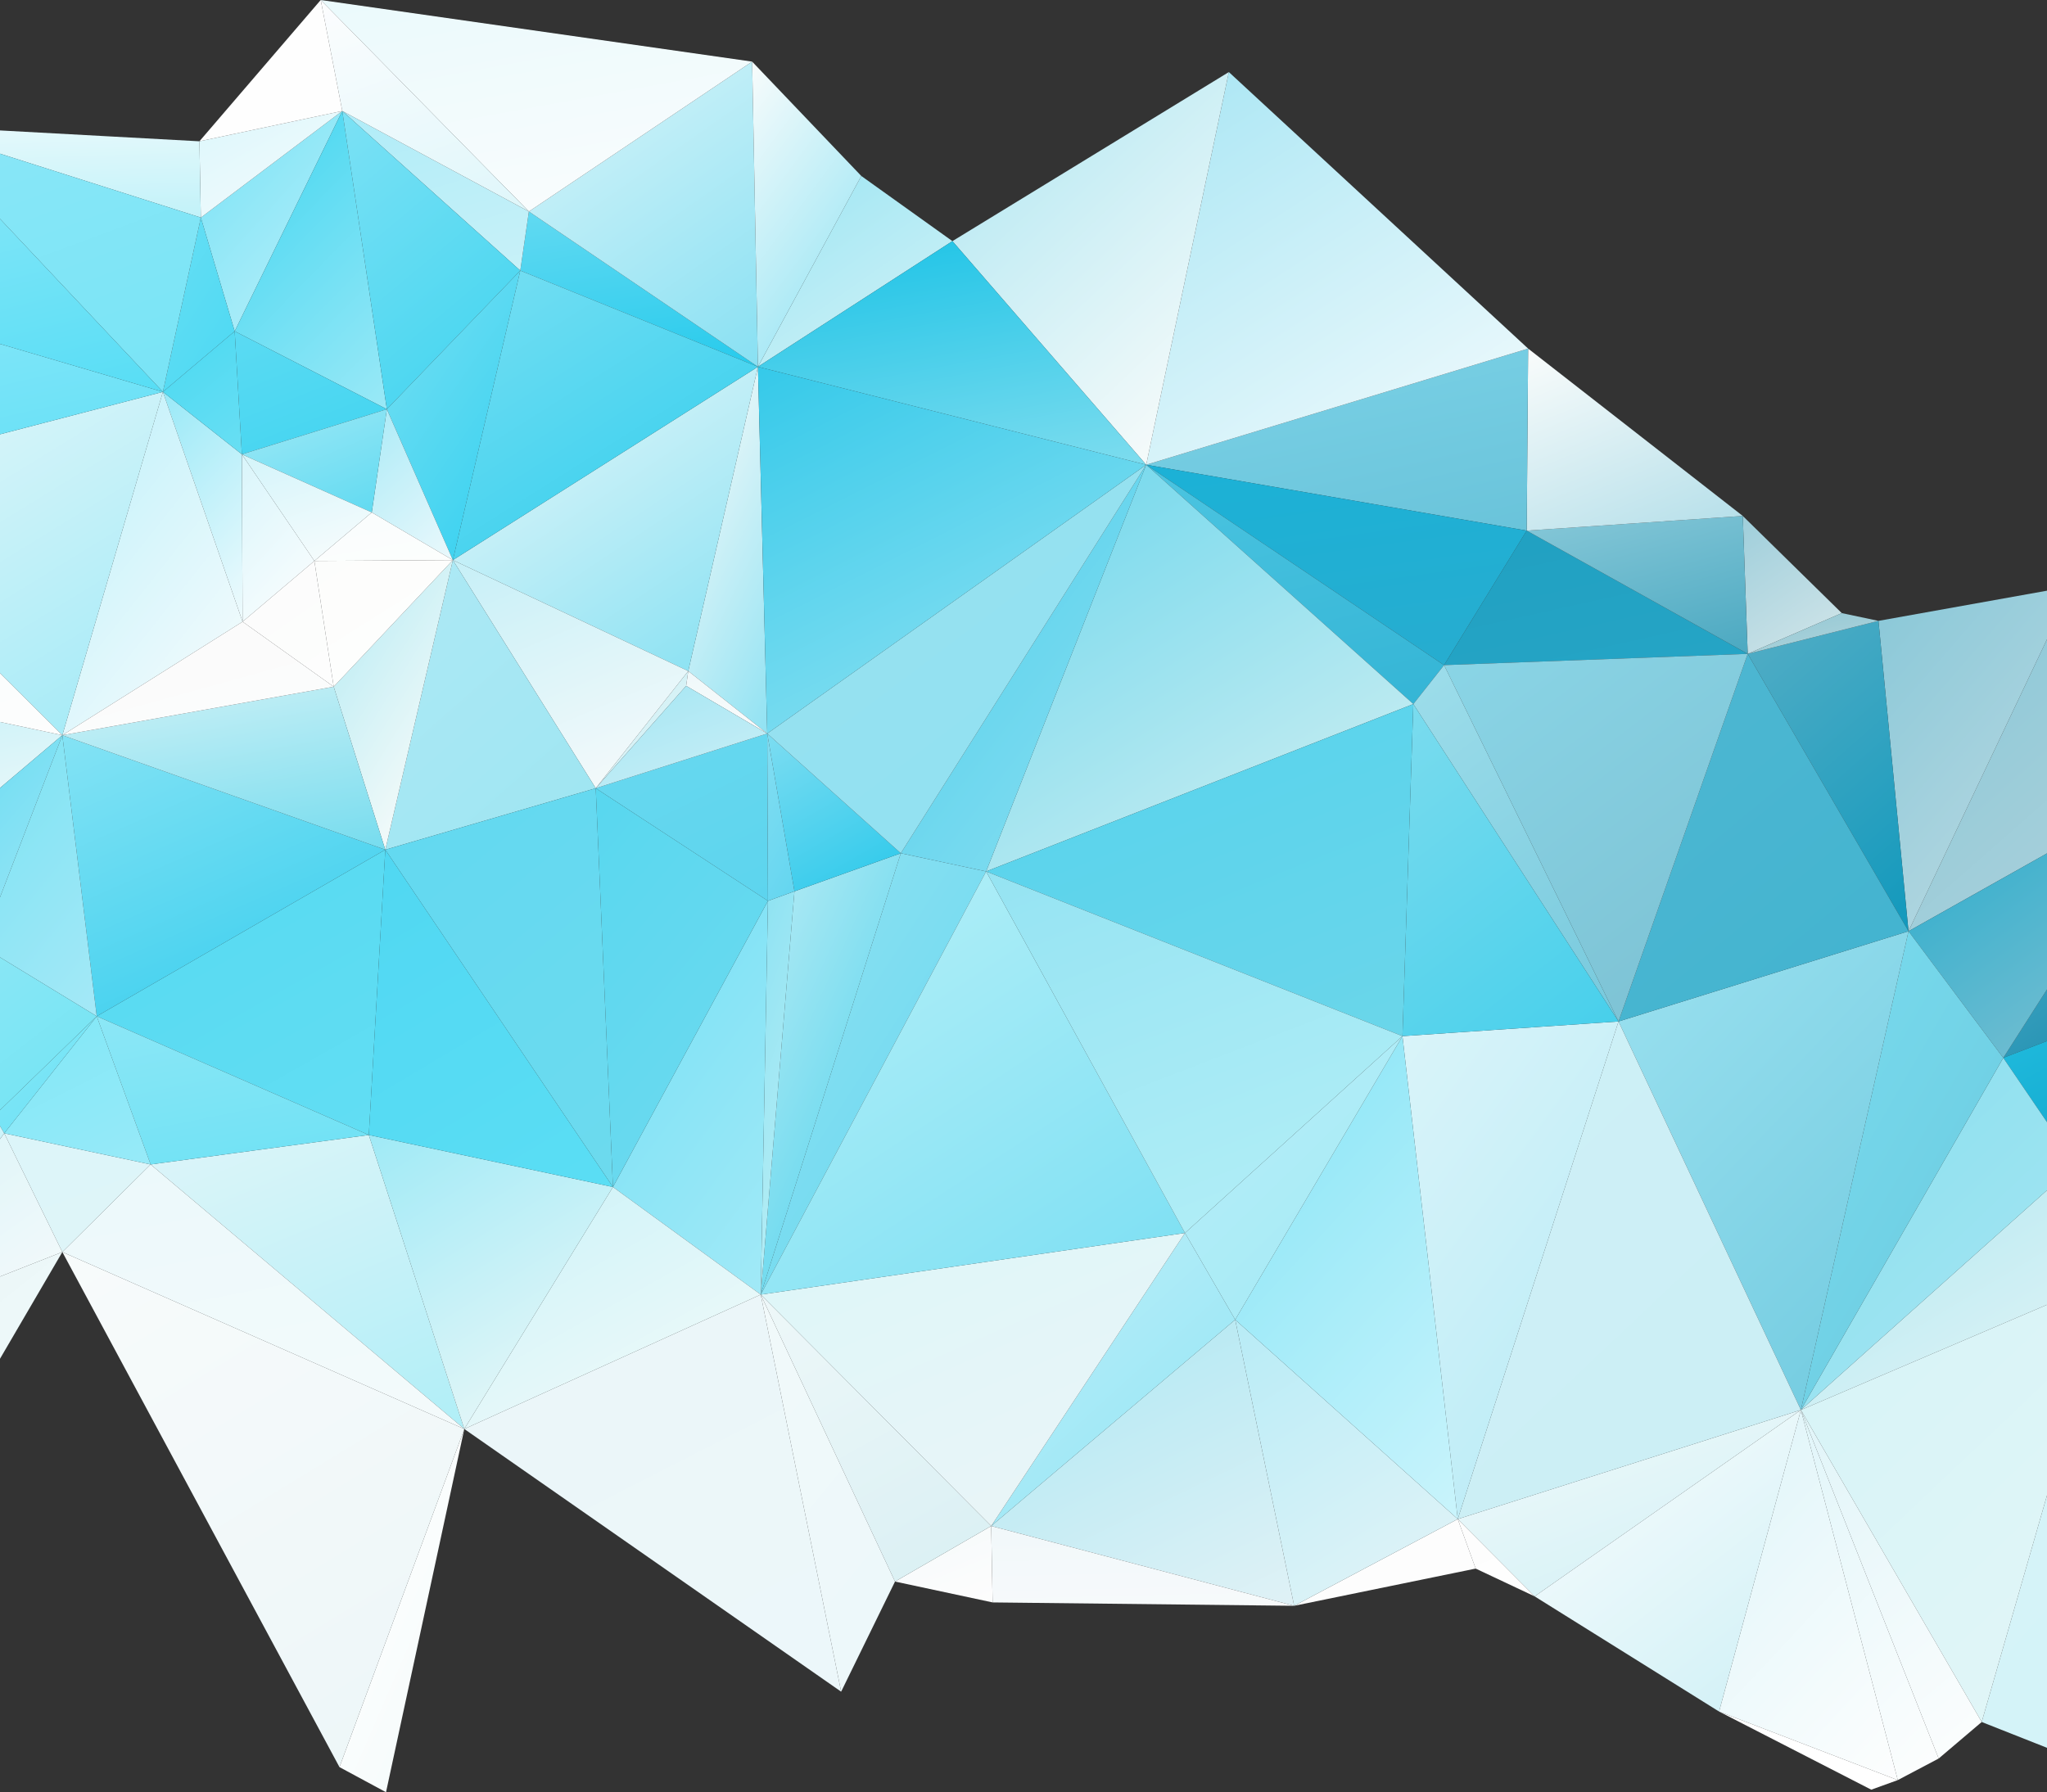 <?xml version="1.0" encoding="utf-8"?>
<!-- Generator: Adobe Illustrator 21.1.0, SVG Export Plug-In . SVG Version: 6.00 Build 0)  -->
<svg version="1.1" id="Layer_1" xmlns="http://www.w3.org/2000/svg" xmlns:xlink="http://www.w3.org/1999/xlink" x="0px" y="0px"
	 viewBox="0 0 1451.4 1271" style="enable-background:new 0 0 1451.4 1271;" xml:space="preserve">
<rect x="0" y="0" width="1451.4" height="1271" fill="#333333" stroke="none"/>
<style type="text/css">
	.st0{clip-path:url(#SVGID_2_);fill:url(#SVGID_3_);}
	.st1{clip-path:url(#SVGID_5_);fill:url(#SVGID_6_);}
	.st2{clip-path:url(#SVGID_8_);fill:url(#SVGID_9_);}
	.st3{clip-path:url(#SVGID_11_);fill:url(#SVGID_12_);}
	.st4{clip-path:url(#SVGID_14_);fill:url(#SVGID_15_);}
	.st5{clip-path:url(#SVGID_17_);fill:url(#SVGID_18_);}
	.st6{clip-path:url(#SVGID_20_);fill:url(#SVGID_21_);}
	.st7{clip-path:url(#SVGID_23_);fill:url(#SVGID_24_);}
	.st8{clip-path:url(#SVGID_26_);fill:url(#SVGID_27_);}
	.st9{clip-path:url(#SVGID_29_);fill:url(#SVGID_30_);}
	.st10{clip-path:url(#SVGID_32_);fill:url(#SVGID_33_);}
	.st11{clip-path:url(#SVGID_35_);fill:url(#SVGID_36_);}
	.st12{clip-path:url(#SVGID_38_);fill:url(#SVGID_39_);}
	.st13{clip-path:url(#SVGID_41_);fill:url(#SVGID_42_);}
	.st14{clip-path:url(#SVGID_44_);fill:url(#SVGID_45_);}
	.st15{clip-path:url(#SVGID_47_);fill:url(#SVGID_48_);}
	.st16{clip-path:url(#SVGID_50_);fill:url(#SVGID_51_);}
	.st17{clip-path:url(#SVGID_53_);fill:url(#SVGID_54_);}
	.st18{clip-path:url(#SVGID_56_);fill:url(#SVGID_57_);}
	.st19{clip-path:url(#SVGID_59_);fill:url(#SVGID_60_);}
	.st20{clip-path:url(#SVGID_62_);fill:url(#SVGID_63_);}
	.st21{clip-path:url(#SVGID_65_);fill:url(#SVGID_66_);}
	.st22{clip-path:url(#SVGID_68_);fill:url(#SVGID_69_);}
	.st23{clip-path:url(#SVGID_71_);fill:url(#SVGID_72_);}
	.st24{clip-path:url(#SVGID_74_);fill:url(#SVGID_75_);}
	.st25{clip-path:url(#SVGID_77_);fill:url(#SVGID_78_);}
	.st26{clip-path:url(#SVGID_80_);fill:url(#SVGID_81_);}
	.st27{clip-path:url(#SVGID_83_);fill:url(#SVGID_84_);}
	.st28{clip-path:url(#SVGID_86_);fill:url(#SVGID_87_);}
	.st29{clip-path:url(#SVGID_89_);fill:url(#SVGID_90_);}
	.st30{clip-path:url(#SVGID_92_);fill:url(#SVGID_93_);}
	.st31{clip-path:url(#SVGID_95_);fill:url(#SVGID_96_);}
	.st32{clip-path:url(#SVGID_98_);fill:url(#SVGID_99_);}
	.st33{clip-path:url(#SVGID_101_);fill:url(#SVGID_102_);}
	.st34{clip-path:url(#SVGID_104_);fill:url(#SVGID_105_);}
	.st35{clip-path:url(#SVGID_107_);fill:url(#SVGID_108_);}
	.st36{clip-path:url(#SVGID_110_);fill:url(#SVGID_111_);}
	.st37{clip-path:url(#SVGID_113_);fill:url(#SVGID_114_);}
	.st38{clip-path:url(#SVGID_116_);fill:url(#SVGID_117_);}
	.st39{clip-path:url(#SVGID_119_);fill:url(#SVGID_120_);}
	.st40{clip-path:url(#SVGID_122_);fill:url(#SVGID_123_);}
	.st41{clip-path:url(#SVGID_125_);fill:url(#SVGID_126_);}
	.st42{clip-path:url(#SVGID_128_);fill:url(#SVGID_129_);}
	.st43{clip-path:url(#SVGID_131_);fill:url(#SVGID_132_);}
	.st44{clip-path:url(#SVGID_134_);fill:url(#SVGID_135_);}
	.st45{clip-path:url(#SVGID_137_);fill:url(#SVGID_138_);}
	.st46{clip-path:url(#SVGID_140_);fill:url(#SVGID_141_);}
	.st47{clip-path:url(#SVGID_143_);fill:url(#SVGID_144_);}
	.st48{clip-path:url(#SVGID_146_);fill:url(#SVGID_147_);}
	.st49{clip-path:url(#SVGID_149_);fill:url(#SVGID_150_);}
	.st50{clip-path:url(#SVGID_152_);fill:url(#SVGID_153_);}
	.st51{clip-path:url(#SVGID_155_);fill:url(#SVGID_156_);}
	.st52{clip-path:url(#SVGID_158_);fill:url(#SVGID_159_);}
	.st53{clip-path:url(#SVGID_161_);fill:url(#SVGID_162_);}
	.st54{clip-path:url(#SVGID_164_);fill:url(#SVGID_165_);}
	.st55{clip-path:url(#SVGID_167_);fill:url(#SVGID_168_);}
	.st56{clip-path:url(#SVGID_170_);fill:url(#SVGID_171_);}
	.st57{clip-path:url(#SVGID_173_);fill:url(#SVGID_174_);}
	.st58{clip-path:url(#SVGID_176_);fill:url(#SVGID_177_);}
	.st59{clip-path:url(#SVGID_179_);fill:url(#SVGID_180_);}
	.st60{clip-path:url(#SVGID_182_);fill:url(#SVGID_183_);}
	.st61{clip-path:url(#SVGID_185_);fill:url(#SVGID_186_);}
	.st62{clip-path:url(#SVGID_188_);fill:url(#SVGID_189_);}
	.st63{clip-path:url(#SVGID_191_);fill:url(#SVGID_192_);}
	.st64{clip-path:url(#SVGID_194_);fill:url(#SVGID_195_);}
	.st65{clip-path:url(#SVGID_197_);fill:url(#SVGID_198_);}
	.st66{clip-path:url(#SVGID_200_);fill:url(#SVGID_201_);}
	.st67{clip-path:url(#SVGID_203_);fill:url(#SVGID_204_);}
	.st68{clip-path:url(#SVGID_206_);fill:url(#SVGID_207_);}
	.st69{clip-path:url(#SVGID_209_);fill:url(#SVGID_210_);}
	.st70{clip-path:url(#SVGID_212_);fill:url(#SVGID_213_);}
	.st71{clip-path:url(#SVGID_215_);fill:url(#SVGID_216_);}
	.st72{clip-path:url(#SVGID_218_);fill:url(#SVGID_219_);}
	.st73{clip-path:url(#SVGID_221_);fill:url(#SVGID_222_);}
	.st74{clip-path:url(#SVGID_224_);fill:url(#SVGID_225_);}
	.st75{clip-path:url(#SVGID_227_);fill:url(#SVGID_228_);}
	.st76{clip-path:url(#SVGID_230_);fill:url(#SVGID_231_);}
	.st77{clip-path:url(#SVGID_233_);fill:url(#SVGID_234_);}
	.st78{clip-path:url(#SVGID_236_);fill:url(#SVGID_237_);}
	.st79{clip-path:url(#SVGID_239_);fill:url(#SVGID_240_);}
	.st80{clip-path:url(#SVGID_242_);fill:url(#SVGID_243_);}
	.st81{clip-path:url(#SVGID_245_);fill:url(#SVGID_246_);}
	.st82{clip-path:url(#SVGID_248_);fill:url(#SVGID_249_);}
	.st83{clip-path:url(#SVGID_251_);fill:url(#SVGID_252_);}
	.st84{clip-path:url(#SVGID_254_);fill:url(#SVGID_255_);}
	.st85{clip-path:url(#SVGID_257_);fill:url(#SVGID_258_);}
	.st86{clip-path:url(#SVGID_260_);fill:url(#SVGID_261_);}
	.st87{clip-path:url(#SVGID_263_);fill:url(#SVGID_264_);}
	.st88{clip-path:url(#SVGID_266_);fill:url(#SVGID_267_);}
	.st89{clip-path:url(#SVGID_269_);fill:url(#SVGID_270_);}
	.st90{clip-path:url(#SVGID_272_);fill:url(#SVGID_273_);}
	.st91{clip-path:url(#SVGID_275_);fill:url(#SVGID_276_);}
	.st92{clip-path:url(#SVGID_278_);fill:url(#SVGID_279_);}
	.st93{clip-path:url(#SVGID_281_);fill:url(#SVGID_282_);}
	.st94{clip-path:url(#SVGID_284_);fill:url(#SVGID_285_);}
	.st95{clip-path:url(#SVGID_287_);fill:url(#SVGID_288_);}
	.st96{clip-path:url(#SVGID_290_);fill:url(#SVGID_291_);}
	.st97{clip-path:url(#SVGID_293_);fill:url(#SVGID_294_);}
	.st98{clip-path:url(#SVGID_296_);fill:url(#SVGID_297_);}
	.st99{clip-path:url(#SVGID_299_);fill:url(#SVGID_300_);}
	.st100{clip-path:url(#SVGID_302_);fill:url(#SVGID_303_);}
	.st101{clip-path:url(#SVGID_305_);fill:url(#SVGID_306_);}
	.st102{clip-path:url(#SVGID_308_);fill:url(#SVGID_309_);}
	.st103{clip-path:url(#SVGID_311_);fill:url(#SVGID_312_);}
	.st104{clip-path:url(#SVGID_314_);fill:url(#SVGID_315_);}
	.st105{clip-path:url(#SVGID_317_);fill:url(#SVGID_318_);}
	.st106{clip-path:url(#SVGID_320_);fill:url(#SVGID_321_);}
	.st107{clip-path:url(#SVGID_323_);fill:url(#SVGID_324_);}
	.st108{clip-path:url(#SVGID_326_);fill:url(#SVGID_327_);}
	.st109{clip-path:url(#SVGID_329_);fill:url(#SVGID_330_);}
	.st110{clip-path:url(#SVGID_332_);fill:url(#SVGID_333_);}
	.st111{clip-path:url(#SVGID_335_);fill:url(#SVGID_336_);}
	.st112{clip-path:url(#SVGID_338_);fill:url(#SVGID_339_);}
	.st113{clip-path:url(#SVGID_341_);fill:url(#SVGID_342_);}
	.st114{clip-path:url(#SVGID_344_);fill:url(#SVGID_345_);}
	.st115{clip-path:url(#SVGID_347_);fill:url(#SVGID_348_);}
	.st116{clip-path:url(#SVGID_350_);fill:url(#SVGID_351_);}
	.st117{clip-path:url(#SVGID_353_);fill:url(#SVGID_354_);}
	.st118{clip-path:url(#SVGID_356_);fill:url(#SVGID_357_);}
	.st119{clip-path:url(#SVGID_359_);fill:url(#SVGID_360_);}
	.st120{clip-path:url(#SVGID_362_);fill:url(#SVGID_363_);}
	.st121{clip-path:url(#SVGID_365_);fill:url(#SVGID_366_);}
	.st122{clip-path:url(#SVGID_368_);fill:url(#SVGID_369_);}
	.st123{clip-path:url(#SVGID_371_);fill:url(#SVGID_372_);}
	.st124{clip-path:url(#SVGID_374_);fill:url(#SVGID_375_);}
	.st125{clip-path:url(#SVGID_377_);fill:url(#SVGID_378_);}
</style>
<g>
	<g>
		<defs>
			<polygon id="SVGID_1_" points="1033.6,1077.3 1088.1,1132.1 1276.9,999.9 			"/>
		</defs>
		<clipPath id="SVGID_2_">
			<use xlink:href="#SVGID_1_"  style="overflow:visible;"/>
		</clipPath>
		
			<linearGradient id="SVGID_3_" gradientUnits="userSpaceOnUse" x1="705.678" y1="688.428" x2="712.474" y2="688.428" gradientTransform="matrix(-36.75 -32.648 45.706 -18.095 -4256.826 36667.82)">
			<stop  offset="0" style="stop-color:#CAEEF4"/>
			<stop  offset="1" style="stop-color:#F9FCFC"/>
		</linearGradient>
		<polygon class="st0" points="1362.1,1091.3 1201.9,919.4 948.4,1040.6 1108.6,1212.6 		"/>
	</g>
	<g>
		<defs>
			<polygon id="SVGID_4_" points="242.7,78.7 142.4,154.3 166.4,234.9 			"/>
		</defs>
		<clipPath id="SVGID_5_">
			<use xlink:href="#SVGID_4_"  style="overflow:visible;"/>
		</clipPath>
		
			<linearGradient id="SVGID_6_" gradientUnits="userSpaceOnUse" x1="740.463" y1="677.881" x2="747.255" y2="677.881" gradientTransform="matrix(-11.381 -28.174 20.338 -22.576 -5130.933 36411.402)">
			<stop  offset="0" style="stop-color:#BCF0FA"/>
			<stop  offset="1" style="stop-color:#72E1F5"/>
		</linearGradient>
		<polygon class="st1" points="278.8,186.5 211.7,-14.1 106.4,127.1 173.5,327.7 		"/>
	</g>
	<g>
		<defs>
			<polygon id="SVGID_7_" points="242.7,78.7 166.4,234.9 274.3,290.2 			"/>
		</defs>
		<clipPath id="SVGID_8_">
			<use xlink:href="#SVGID_7_"  style="overflow:visible;"/>
		</clipPath>
		
			<linearGradient id="SVGID_9_" gradientUnits="userSpaceOnUse" x1="733.931" y1="681.91" x2="740.685" y2="681.91" gradientTransform="matrix(-15.296 -33.766 25.931 -26.49 -6180.876 43151.781)">
			<stop  offset="0" style="stop-color:#9FEAF7"/>
			<stop  offset="1" style="stop-color:#40D5F0"/>
		</linearGradient>
		<polygon class="st2" points="328.5,223.3 240.1,-12.3 112.2,145.6 200.5,381.3 		"/>
	</g>
	<g>
		<defs>
			<polygon id="SVGID_10_" points="537.4,260.1 375,150 368.9,191.9 			"/>
		</defs>
		<clipPath id="SVGID_11_">
			<use xlink:href="#SVGID_10_"  style="overflow:visible;"/>
		</clipPath>
		
			<linearGradient id="SVGID_12_" gradientUnits="userSpaceOnUse" x1="733.763" y1="697.438" x2="740.5" y2="697.438" gradientTransform="matrix(-29.752 -16.696 33.67 -5.502 -1097.786 16349.745)">
			<stop  offset="0" style="stop-color:#25CAEC"/>
			<stop  offset="1" style="stop-color:#63DAF2"/>
		</linearGradient>
		<polygon class="st3" points="663.1,235.3 499.4,124.3 243.2,174.9 406.9,285.9 		"/>
	</g>
	<g>
		<defs>
			<polygon id="SVGID_13_" points="375,150 242.7,78.7 368.9,191.9 			"/>
		</defs>
		<clipPath id="SVGID_14_">
			<use xlink:href="#SVGID_13_"  style="overflow:visible;"/>
		</clipPath>
		
			<linearGradient id="SVGID_15_" gradientUnits="userSpaceOnUse" x1="737.872" y1="693.22" x2="744.608" y2="693.22" gradientTransform="matrix(-23.132 -17.164 27.61 -8.208 -1686.216 18546.172)">
			<stop  offset="0" style="stop-color:#C8F1F8"/>
			<stop  offset="1" style="stop-color:#AFECF8"/>
		</linearGradient>
		<polygon class="st4" points="465.2,159.5 337.2,44.8 152.6,111.1 280.6,225.8 		"/>
	</g>
	<g>
		<defs>
			<polygon id="SVGID_16_" points="368.9,191.9 242.7,78.7 274.3,290.2 			"/>
		</defs>
		<clipPath id="SVGID_17_">
			<use xlink:href="#SVGID_16_"  style="overflow:visible;"/>
		</clipPath>
		
			<linearGradient id="SVGID_18_" gradientUnits="userSpaceOnUse" x1="730.38" y1="686.106" x2="737.121" y2="686.106" gradientTransform="matrix(-20.053 -34.606 30.688 -25.65 -6036.093 43173.781)">
			<stop  offset="0" style="stop-color:#3CD3EF"/>
			<stop  offset="1" style="stop-color:#7FE2F5"/>
		</linearGradient>
		<polygon class="st5" points="437.3,221.2 327.7,-7.2 174.4,147.7 283.9,376.1 		"/>
	</g>
	<g>
		<defs>
			<polygon id="SVGID_19_" points="0,558.8 44.2,521.4 0,512 			"/>
		</defs>
		<clipPath id="SVGID_20_">
			<use xlink:href="#SVGID_19_"  style="overflow:visible;"/>
		</clipPath>
		
			<linearGradient id="SVGID_21_" gradientUnits="userSpaceOnUse" x1="723.97" y1="679.027" x2="730.676" y2="679.027" gradientTransform="matrix(-30.779 -20.148 35.817 -8.394 -1921.277 20882.594)">
			<stop  offset="0" style="stop-color:#F9FBFB"/>
			<stop  offset="1" style="stop-color:#B9EEF7"/>
		</linearGradient>
		<polygon class="st6" points="87.8,546.5 32.6,502.8 -43.6,524.3 11.7,568 		"/>
	</g>
	<g>
		<defs>
			<polygon id="SVGID_22_" points="1046.3,1112.4 1088.1,1132.1 1033.6,1077.3 			"/>
		</defs>
		<clipPath id="SVGID_23_">
			<use xlink:href="#SVGID_22_"  style="overflow:visible;"/>
		</clipPath>
		
			<linearGradient id="SVGID_24_" gradientUnits="userSpaceOnUse" x1="674.728" y1="670.451" x2="681.456" y2="670.451" gradientTransform="matrix(-9.982 -8.303 12.221 -4.384 -363.919 9674.314)">
			<stop  offset="0" style="stop-color:#FEFEFE"/>
			<stop  offset="1" style="stop-color:#FDFDFD"/>
		</linearGradient>
		<polygon class="st7" points="1126.1,1115.6 1071.7,1060.8 995.6,1093.8 1050,1148.6 		"/>
	</g>
	<g>
		<defs>
			<polygon id="SVGID_25_" points="917.6,1138.8 1046.3,1112.4 1033.6,1077.3 			"/>
		</defs>
		<clipPath id="SVGID_26_">
			<use xlink:href="#SVGID_25_"  style="overflow:visible;"/>
		</clipPath>
		
			<linearGradient id="SVGID_27_" gradientUnits="userSpaceOnUse" x1="696.102" y1="679.257" x2="702.909" y2="679.257" gradientTransform="matrix(-19.958 -16.602 24.436 -8.766 -1652.711 18677.592)">
			<stop  offset="0" style="stop-color:#FDFDFD"/>
			<stop  offset="1" style="stop-color:#FDFDFD"/>
		</linearGradient>
		<polygon class="st8" points="1089.1,1120.3 1007.5,1038.3 874.8,1095.9 956.4,1177.8 		"/>
	</g>
	<g>
		<defs>
			<polygon id="SVGID_28_" points="1276.9,999.9 1451.4,925.3 1451.4,844.1 			"/>
		</defs>
		<clipPath id="SVGID_29_">
			<use xlink:href="#SVGID_28_"  style="overflow:visible;"/>
		</clipPath>
		
			<linearGradient id="SVGID_30_" gradientUnits="userSpaceOnUse" x1="706.604" y1="694.66" x2="713.373" y2="694.66" gradientTransform="matrix(-30.867 -38.143 42.06 -25.272 -5928.73 45569.809)">
			<stop  offset="0" style="stop-color:#EEF7F6"/>
			<stop  offset="1" style="stop-color:#AAE6F1"/>
		</linearGradient>
		<polygon class="st9" points="1521.6,948.9 1394.3,758.8 1206.7,895 1334,1085.1 		"/>
	</g>
	<g>
		<defs>
			<polygon id="SVGID_31_" points="875.8,935.9 917.6,1138.8 1033.6,1077.3 			"/>
		</defs>
		<clipPath id="SVGID_32_">
			<use xlink:href="#SVGID_31_"  style="overflow:visible;"/>
		</clipPath>
		
			<linearGradient id="SVGID_33_" gradientUnits="userSpaceOnUse" x1="707.724" y1="687.755" x2="714.461" y2="687.755" gradientTransform="matrix(-26.677 -34.14 36.752 -22.945 -5349.654 41098.387)">
			<stop  offset="0" style="stop-color:#E8F5F8"/>
			<stop  offset="1" style="stop-color:#B5EBF6"/>
		</linearGradient>
		<polygon class="st10" points="1121.8,1072.3 981.9,855.9 787.6,1002.4 927.6,1218.8 		"/>
	</g>
	<g>
		<defs>
			<polygon id="SVGID_34_" points="329.2,1013.4 596.4,1199.7 539.4,918.1 			"/>
		</defs>
		<clipPath id="SVGID_35_">
			<use xlink:href="#SVGID_34_"  style="overflow:visible;"/>
		</clipPath>
		
			<linearGradient id="SVGID_36_" gradientUnits="userSpaceOnUse" x1="713.082" y1="683.787" x2="719.824" y2="683.787" gradientTransform="matrix(-45.334 -48.881 59.328 -30.408 -7633.199 56863.895)">
			<stop  offset="0" style="stop-color:#ECF7FA"/>
			<stop  offset="1" style="stop-color:#EBF6F8"/>
		</linearGradient>
		<polygon class="st11" points="743,1109 510.3,805.9 182.7,1008.8 415.3,1311.9 		"/>
	</g>
	<g>
		<defs>
			<polygon id="SVGID_37_" points="106.8,825.8 329.2,1013.4 261.5,804.9 			"/>
		</defs>
		<clipPath id="SVGID_38_">
			<use xlink:href="#SVGID_37_"  style="overflow:visible;"/>
		</clipPath>
		
			<linearGradient id="SVGID_39_" gradientUnits="userSpaceOnUse" x1="715.421" y1="680.246" x2="722.163" y2="680.246" gradientTransform="matrix(-39.361 -36.378 49.436 -20.706 -5129.249 41132.191)">
			<stop  offset="0" style="stop-color:#AEEEF7"/>
			<stop  offset="1" style="stop-color:#E4F6F9"/>
		</linearGradient>
		<polygon class="st12" points="457.7,948.4 259.9,727.5 -21.7,869.9 176.2,1090.8 		"/>
	</g>
	<g>
		<defs>
			<polygon id="SVGID_40_" points="1239.2,463.7 1082.5,376.3 1023.9,471.7 			"/>
		</defs>
		<clipPath id="SVGID_41_">
			<use xlink:href="#SVGID_40_"  style="overflow:visible;"/>
		</clipPath>
		
			<linearGradient id="SVGID_42_" gradientUnits="userSpaceOnUse" x1="718.551" y1="699.864" x2="725.35" y2="699.864" gradientTransform="matrix(-35.257 -22.573 40.854 -9.14 -1984.764 23131.619)">
			<stop  offset="0" style="stop-color:#27A6C7"/>
			<stop  offset="1" style="stop-color:#20A0C1"/>
		</linearGradient>
		<polygon class="st13" points="1330.5,447 1183.5,333.2 932.6,401 1079.7,514.8 		"/>
	</g>
	<g>
		<defs>
			<polygon id="SVGID_43_" points="537.4,260.1 533.3,43.7 375,150 			"/>
		</defs>
		<clipPath id="SVGID_44_">
			<use xlink:href="#SVGID_43_"  style="overflow:visible;"/>
		</clipPath>
		
			<linearGradient id="SVGID_45_" gradientUnits="userSpaceOnUse" x1="727.159" y1="690.335" x2="733.903" y2="690.335" gradientTransform="matrix(-26.115 -37.309 37.309 -26.115 -6224.551 45431.289)">
			<stop  offset="0" style="stop-color:#84DFF2"/>
			<stop  offset="1" style="stop-color:#E2F7FA"/>
		</linearGradient>
		<polygon class="st14" points="621.6,188.9 484,-48.5 290.9,114.8 428.4,352.3 		"/>
	</g>
	<g>
		<defs>
			<polygon id="SVGID_46_" points="488,475.9 422.4,559 486.5,486.4 			"/>
		</defs>
		<clipPath id="SVGID_47_">
			<use xlink:href="#SVGID_46_"  style="overflow:visible;"/>
		</clipPath>
		
			<linearGradient id="SVGID_48_" gradientUnits="userSpaceOnUse" x1="734.239" y1="673.713" x2="741.042" y2="673.713" gradientTransform="matrix(-6.989 -15.935 12.022 -12.58 -2488.854 20747.484)">
			<stop  offset="0" style="stop-color:#F1F8F8"/>
			<stop  offset="1" style="stop-color:#BCECF4"/>
		</linearGradient>
		<polygon class="st15" points="508.7,532.8 467.4,419 401.7,502.1 443,615.9 		"/>
	</g>
	<g>
		<defs>
			<polygon id="SVGID_49_" points="0,558.8 0,636.3 44.2,521.4 			"/>
		</defs>
		<clipPath id="SVGID_50_">
			<use xlink:href="#SVGID_49_"  style="overflow:visible;"/>
		</clipPath>
		
			<linearGradient id="SVGID_51_" gradientUnits="userSpaceOnUse" x1="738.148" y1="665.771" x2="744.894" y2="665.771" gradientTransform="matrix(-10.069 -26.294 18.462 -21.258 -4809.747 34210.914)">
			<stop  offset="0" style="stop-color:#9AE6F6"/>
			<stop  offset="1" style="stop-color:#62DAF1"/>
		</linearGradient>
		<polygon class="st16" points="69.5,601.2 30.7,478.8 -25.3,556.6 13.5,679 		"/>
	</g>
	<g>
		<defs>
			<polygon id="SVGID_52_" points="1353.2,660.4 1451.4,605.2 1451.4,453.4 			"/>
		</defs>
		<clipPath id="SVGID_53_">
			<use xlink:href="#SVGID_52_"  style="overflow:visible;"/>
		</clipPath>
		
			<linearGradient id="SVGID_54_" gradientUnits="userSpaceOnUse" x1="710.176" y1="699.695" x2="716.902" y2="699.695" gradientTransform="matrix(-24.717 -45.24 38.711 -34.045 -8026.981 56694.383)">
			<stop  offset="0" style="stop-color:#B8D4DB"/>
			<stop  offset="1" style="stop-color:#87C7D8"/>
		</linearGradient>
		<polygon class="st17" points="1514.6,593.3 1419.5,383 1290,520.6 1385.1,730.9 		"/>
	</g>
	<g>
		<defs>
			<polygon id="SVGID_55_" points="1218.9,1213.8 1345.6,1262.4 1276.9,999.9 			"/>
		</defs>
		<clipPath id="SVGID_56_">
			<use xlink:href="#SVGID_55_"  style="overflow:visible;"/>
		</clipPath>
		
			<linearGradient id="SVGID_57_" gradientUnits="userSpaceOnUse" x1="702.098" y1="695.107" x2="708.853" y2="695.107" gradientTransform="matrix(-17.347 -40.665 30.22 -32.27 -7481.005 52261.93)">
			<stop  offset="0" style="stop-color:#FEFEFE"/>
			<stop  offset="1" style="stop-color:#DFF5F9"/>
		</linearGradient>
		<polygon class="st18" points="1409.3,1180.3 1305.9,887.5 1155.2,1082 1258.5,1374.8 		"/>
	</g>
	<g>
		<defs>
			<polygon id="SVGID_58_" points="1088.1,1132.1 1218.9,1213.8 1276.9,999.9 			"/>
		</defs>
		<clipPath id="SVGID_59_">
			<use xlink:href="#SVGID_58_"  style="overflow:visible;"/>
		</clipPath>
		
			<linearGradient id="SVGID_60_" gradientUnits="userSpaceOnUse" x1="705.281" y1="691.38" x2="712.051" y2="691.38" gradientTransform="matrix(-24.248 -38.613 36.002 -27.979 -6531.269 47804.109)">
			<stop  offset="0" style="stop-color:#CFF0F6"/>
			<stop  offset="1" style="stop-color:#FEFEFE"/>
		</linearGradient>
		<polygon class="st19" points="1351.6,1143.7 1215,880.7 1013.3,1070 1150,1333 		"/>
	</g>
	<g>
		<defs>
			<polygon id="SVGID_61_" points="166.4,234.9 171.5,322.2 274.3,290.2 			"/>
		</defs>
		<clipPath id="SVGID_62_">
			<use xlink:href="#SVGID_61_"  style="overflow:visible;"/>
		</clipPath>
		
			<linearGradient id="SVGID_63_" gradientUnits="userSpaceOnUse" x1="735.894" y1="684.772" x2="742.649" y2="684.772" gradientTransform="matrix(-18.375 -16.323 22.852 -9.047 -1837.488 18547.488)">
			<stop  offset="0" style="stop-color:#3DD3F0"/>
			<stop  offset="1" style="stop-color:#5CDBF3"/>
		</linearGradient>
		<polygon class="st20" points="330.6,295.3 241,199.2 110.1,261.8 199.6,357.9 		"/>
	</g>
	<g>
		<defs>
			<polygon id="SVGID_64_" points="171.5,322.2 172,440.9 222.9,397.8 			"/>
		</defs>
		<clipPath id="SVGID_65_">
			<use xlink:href="#SVGID_64_"  style="overflow:visible;"/>
		</clipPath>
		
			<linearGradient id="SVGID_66_" gradientUnits="userSpaceOnUse" x1="743.859" y1="668.53" x2="750.607" y2="668.53" gradientTransform="matrix(-8.021 -19.401 14.178 -15.483 -3287.156 25230.725)">
			<stop  offset="0" style="stop-color:#FEFEFE"/>
			<stop  offset="1" style="stop-color:#D8F5FB"/>
		</linearGradient>
		<polygon class="st21" points="250.8,404 206.9,275.5 143.5,359.1 187.4,487.6 		"/>
	</g>
	<g>
		<defs>
			<polygon id="SVGID_67_" points="240.7,1253.2 273.7,1271 329.2,1013.4 			"/>
		</defs>
		<clipPath id="SVGID_68_">
			<use xlink:href="#SVGID_67_"  style="overflow:visible;"/>
		</clipPath>
		
			<linearGradient id="SVGID_69_" gradientUnits="userSpaceOnUse" x1="729.761" y1="664.65" x2="736.772" y2="664.65" gradientTransform="matrix(-2.518 -41.327 16.513 -37.968 -8844.513 56676.719)">
			<stop  offset="0" style="stop-color:#F5FBFB"/>
			<stop  offset="1" style="stop-color:#FFFFFF"/>
		</linearGradient>
		<polygon class="st22" points="340.6,1239.3 318.3,797.6 229.3,1045 251.5,1486.8 		"/>
	</g>
	<g>
		<defs>
			<polygon id="SVGID_70_" points="1305.9,434.8 1235.7,365.9 1239.2,463.7 			"/>
		</defs>
		<clipPath id="SVGID_71_">
			<use xlink:href="#SVGID_70_"  style="overflow:visible;"/>
		</clipPath>
		
			<linearGradient id="SVGID_72_" gradientUnits="userSpaceOnUse" x1="712.875" y1="709.003" x2="719.614" y2="709.003" gradientTransform="matrix(-11.755 -16.794 16.794 -11.755 -2214.652 20780.062)">
			<stop  offset="0" style="stop-color:#D8E8EB"/>
			<stop  offset="1" style="stop-color:#9CCDDA"/>
		</linearGradient>
		<polygon class="st23" points="1343.9,431.5 1282.8,326 1197.7,398 1258.8,503.5 		"/>
	</g>
	<g>
		<defs>
			<polygon id="SVGID_73_" points="1239.2,463.7 1235.7,365.9 1082.5,376.3 			"/>
		</defs>
		<clipPath id="SVGID_74_">
			<use xlink:href="#SVGID_73_"  style="overflow:visible;"/>
		</clipPath>
		
			<linearGradient id="SVGID_75_" gradientUnits="userSpaceOnUse" x1="719.608" y1="701.452" x2="726.375" y2="701.452" gradientTransform="matrix(-27.607 -19.587 32.645 -8.953 -1792.976 20845.777)">
			<stop  offset="0" style="stop-color:#48A7C0"/>
			<stop  offset="1" style="stop-color:#96D0DE"/>
		</linearGradient>
		<polygon class="st24" points="1321.5,436.4 1195.5,328.4 1000.2,393.2 1126.2,501.1 		"/>
	</g>
	<g>
		<defs>
			<polygon id="SVGID_76_" points="1235.7,365.9 1083.5,247.2 1082.5,376.3 			"/>
		</defs>
		<clipPath id="SVGID_77_">
			<use xlink:href="#SVGID_76_"  style="overflow:visible;"/>
		</clipPath>
		
			<linearGradient id="SVGID_78_" gradientUnits="userSpaceOnUse" x1="719.615" y1="702.208" x2="726.366" y2="702.208" gradientTransform="matrix(-26.769 -24.345 33.485 -13.71 -2987.441 27552.721)">
			<stop  offset="0" style="stop-color:#A4D8E5"/>
			<stop  offset="1" style="stop-color:#FCFDFC"/>
		</linearGradient>
		<polygon class="st25" points="1316.7,336.3 1188.1,195 1001.4,287.3 1130,428.6 		"/>
	</g>
	<g>
		<defs>
			<polygon id="SVGID_79_" points="1326.8,1269.2 1345.6,1262.4 1218.9,1213.8 			"/>
		</defs>
		<clipPath id="SVGID_80_">
			<use xlink:href="#SVGID_79_"  style="overflow:visible;"/>
		</clipPath>
		
			<linearGradient id="SVGID_81_" gradientUnits="userSpaceOnUse" x1="656.671" y1="650.116" x2="663.323" y2="650.116" gradientTransform="matrix(-22.951 -8.957 24.63 -0.559 422.033 7518.509)">
			<stop  offset="0" style="stop-color:#FFFFFF"/>
			<stop  offset="1" style="stop-color:#FFFFFF"/>
		</linearGradient>
		<polygon class="st26" points="1456.5,1266.1 1338.6,1210.6 1107.9,1216.9 1225.8,1272.5 		"/>
	</g>
	<g>
		<defs>
			<polygon id="SVGID_82_" points="422.4,559 544.5,638.9 544,520.2 			"/>
		</defs>
		<clipPath id="SVGID_83_">
			<use xlink:href="#SVGID_82_"  style="overflow:visible;"/>
		</clipPath>
		
			<linearGradient id="SVGID_84_" gradientUnits="userSpaceOnUse" x1="721.513" y1="683.841" x2="728.26" y2="683.841" gradientTransform="matrix(-20.706 -21.64 26.863 -13.244 -2882.314 25317.908)">
			<stop  offset="0" style="stop-color:#5CD4EE"/>
			<stop  offset="1" style="stop-color:#6AD9EF"/>
		</linearGradient>
		<polygon class="st27" points="608.4,600.8 505.4,470.8 358.5,558.2 461.5,688.3 		"/>
	</g>
	<g>
		<defs>
			<polygon id="SVGID_85_" points="544,520.2 537.4,260.1 488,475.9 			"/>
		</defs>
		<clipPath id="SVGID_86_">
			<use xlink:href="#SVGID_85_"  style="overflow:visible;"/>
		</clipPath>
		
			<linearGradient id="SVGID_87_" gradientUnits="userSpaceOnUse" x1="731.071" y1="679.192" x2="737.913" y2="679.192" gradientTransform="matrix(-4.383 -40.012 17.815 -36.095 -8361.395 54326.512)">
			<stop  offset="0" style="stop-color:#8BE1F2"/>
			<stop  offset="1" style="stop-color:#EDF8F9"/>
		</linearGradient>
		<polygon class="st28" points="563.3,473 533.8,148 468.7,307.3 498.2,632.4 		"/>
	</g>
	<g>
		<defs>
			<polygon id="SVGID_88_" points="544,520.2 488,475.9 486.5,486.4 			"/>
		</defs>
		<clipPath id="SVGID_89_">
			<use xlink:href="#SVGID_88_"  style="overflow:visible;"/>
		</clipPath>
		
			<linearGradient id="SVGID_90_" gradientUnits="userSpaceOnUse" x1="732.075" y1="680.913" x2="738.812" y2="680.913" gradientTransform="matrix(-10.259 -6.715 11.938 -2.798 -68.058 7341.913)">
			<stop  offset="0" style="stop-color:#FBFBFB"/>
			<stop  offset="1" style="stop-color:#EEF8FA"/>
		</linearGradient>
		<polygon class="st29" points="585.2,508.5 528.8,463.9 445.3,487.6 501.7,532.2 		"/>
	</g>
	<g>
		<defs>
			<polygon id="SVGID_91_" points="486.5,486.4 422.4,559 544,520.2 			"/>
		</defs>
		<clipPath id="SVGID_92_">
			<use xlink:href="#SVGID_91_"  style="overflow:visible;"/>
		</clipPath>
		
			<linearGradient id="SVGID_93_" gradientUnits="userSpaceOnUse" x1="723.545" y1="684.17" x2="730.331" y2="684.17" gradientTransform="matrix(-18.368 -16.318 22.844 -9.044 -1787.567 18577.535)">
			<stop  offset="0" style="stop-color:#D6F1F7"/>
			<stop  offset="1" style="stop-color:#9EE5F3"/>
		</linearGradient>
		<polygon class="st30" points="590.8,536.6 506.5,446.2 375.6,508.8 459.9,599.2 		"/>
	</g>
	<g>
		<defs>
			<polygon id="SVGID_94_" points="1331.9,440.3 1353.2,660.4 1451.4,453.4 1451.4,418.9 			"/>
		</defs>
		<clipPath id="SVGID_95_">
			<use xlink:href="#SVGID_94_"  style="overflow:visible;"/>
		</clipPath>
		
			<linearGradient id="SVGID_96_" gradientUnits="userSpaceOnUse" x1="709.282" y1="701.73" x2="716.054" y2="701.73" gradientTransform="matrix(-16.787 -43.837 30.78 -35.442 -8247.796 56640.703)">
			<stop  offset="0" style="stop-color:#BDDAE2"/>
			<stop  offset="1" style="stop-color:#84C6D7"/>
		</linearGradient>
		<polygon class="st31" points="1504.5,586.5 1414.8,303.5 1278.7,492.8 1368.5,775.8 		"/>
	</g>
	<g>
		<defs>
			<polygon id="SVGID_97_" points="1353.2,660.4 1331.9,440.3 1239.2,463.7 			"/>
		</defs>
		<clipPath id="SVGID_98_">
			<use xlink:href="#SVGID_97_"  style="overflow:visible;"/>
		</clipPath>
		
			<linearGradient id="SVGID_99_" gradientUnits="userSpaceOnUse" x1="711.181" y1="699.66" x2="717.915" y2="699.66" gradientTransform="matrix(-19.774 -36.193 30.969 -27.237 -6244.55 45463.809)">
			<stop  offset="0" style="stop-color:#0F98BC"/>
			<stop  offset="1" style="stop-color:#58AFC6"/>
		</linearGradient>
		<polygon class="st32" points="1420.5,589 1316.2,358.5 1172,511.8 1276.2,742.3 		"/>
	</g>
	<g>
		<defs>
			<polygon id="SVGID_100_" points="1331.9,440.3 1305.9,434.8 1239.2,463.7 			"/>
		</defs>
		<clipPath id="SVGID_101_">
			<use xlink:href="#SVGID_100_"  style="overflow:visible;"/>
		</clipPath>
		
			<linearGradient id="SVGID_102_" gradientUnits="userSpaceOnUse" x1="719.791" y1="715.029" x2="726.635" y2="715.029" gradientTransform="matrix(-14.726 -9.134 16.963 -3.541 -189.874 9589.923)">
			<stop  offset="0" style="stop-color:#BFDBE0"/>
			<stop  offset="1" style="stop-color:#89C3D1"/>
		</linearGradient>
		<polygon class="st33" points="1360.7,456.4 1308.5,417.3 1210.4,442.1 1262.6,481.1 		"/>
	</g>
	<g>
		<defs>
			<polygon id="SVGID_103_" points="675.3,171 610.7,124.8 537.4,260.1 			"/>
		</defs>
		<clipPath id="SVGID_104_">
			<use xlink:href="#SVGID_103_"  style="overflow:visible;"/>
		</clipPath>
		
			<linearGradient id="SVGID_105_" gradientUnits="userSpaceOnUse" x1="728.476" y1="692.357" x2="735.248" y2="692.357" gradientTransform="matrix(-18.282 -26.118 26.118 -18.282 -4092.577 31971.623)">
			<stop  offset="0" style="stop-color:#DAF4F7"/>
			<stop  offset="1" style="stop-color:#9BE5F3"/>
		</linearGradient>
		<polygon class="st34" points="727.9,215.6 630,46.5 484.8,169.3 582.8,338.4 		"/>
	</g>
	<g>
		<defs>
			<polygon id="SVGID_106_" points="610.7,124.8 533.3,43.7 537.4,260.1 			"/>
		</defs>
		<clipPath id="SVGID_107_">
			<use xlink:href="#SVGID_106_"  style="overflow:visible;"/>
		</clipPath>
		
			<linearGradient id="SVGID_108_" gradientUnits="userSpaceOnUse" x1="730.906" y1="687.335" x2="737.677" y2="687.335" gradientTransform="matrix(-10.259 -34.511 21.453 -28.914 -6642.714 45358.164)">
			<stop  offset="0" style="stop-color:#8CE2F3"/>
			<stop  offset="1" style="stop-color:#FDFDFC"/>
		</linearGradient>
		<polygon class="st35" points="648.7,198.2 588.6,-46.3 495.3,105.6 555.5,350 		"/>
	</g>
	<g>
		<defs>
			<polygon id="SVGID_109_" points="240.7,1253.2 329.2,1013.4 44.2,887.9 			"/>
		</defs>
		<clipPath id="SVGID_110_">
			<use xlink:href="#SVGID_109_"  style="overflow:visible;"/>
		</clipPath>
		
			<linearGradient id="SVGID_111_" gradientUnits="userSpaceOnUse" x1="715.373" y1="682.255" x2="722.108" y2="682.255" gradientTransform="matrix(-45.52 -57.089 62.312 -38.057 -9613.096 68062.766)">
			<stop  offset="0" style="stop-color:#ECF6F8"/>
			<stop  offset="1" style="stop-color:#F8FBFB"/>
		</linearGradient>
		<polygon class="st36" points="491.3,1133.6 235.9,746.5 -117.9,1007.5 137.5,1394.6 		"/>
	</g>
	<g>
		<defs>
			<polygon id="SVGID_112_" points="44.2,887.9 329.2,1013.4 106.8,825.8 			"/>
		</defs>
		<clipPath id="SVGID_113_">
			<use xlink:href="#SVGID_112_"  style="overflow:visible;"/>
		</clipPath>
		
			<linearGradient id="SVGID_114_" gradientUnits="userSpaceOnUse" x1="711.861" y1="678.451" x2="718.606" y2="678.451" gradientTransform="matrix(-50.273 -30.128 57.55 -11.098 -2908.309 29993.428)">
			<stop  offset="0" style="stop-color:#F4FAFB"/>
			<stop  offset="1" style="stop-color:#EBF9FB"/>
		</linearGradient>
		<polygon class="st37" points="525.2,967.7 259.8,775.6 -151.8,871.5 113.6,1063.6 		"/>
	</g>
	<g>
		<defs>
			<polygon id="SVGID_115_" points="44.2,887.9 106.8,825.8 3,803.7 			"/>
		</defs>
		<clipPath id="SVGID_116_">
			<use xlink:href="#SVGID_115_"  style="overflow:visible;"/>
		</clipPath>
		
			<linearGradient id="SVGID_117_" gradientUnits="userSpaceOnUse" x1="717.418" y1="661.014" x2="724.169" y2="661.014" gradientTransform="matrix(-17.07 -14.459 20.989 -7.742 -1513.066 16386.875)">
			<stop  offset="0" style="stop-color:#DFF5F8"/>
			<stop  offset="1" style="stop-color:#DCF5F9"/>
		</linearGradient>
		<polygon class="st38" points="164.2,862.4 75.3,771.4 -54.4,829.2 34.5,920.2 		"/>
	</g>
	<g>
		<defs>
			<polygon id="SVGID_118_" points="488,475.9 537.4,260.1 321.1,397.2 			"/>
		</defs>
		<clipPath id="SVGID_119_">
			<use xlink:href="#SVGID_118_"  style="overflow:visible;"/>
		</clipPath>
		
			<linearGradient id="SVGID_120_" gradientUnits="userSpaceOnUse" x1="723.639" y1="688.125" x2="730.405" y2="688.125" gradientTransform="matrix(-29.005 -39.452 40.758 -27.139 -6538.719 47714.414)">
			<stop  offset="0" style="stop-color:#84E0F2"/>
			<stop  offset="1" style="stop-color:#F6FBFB"/>
		</linearGradient>
		<polygon class="st39" points="625.6,405 466.3,143.3 232.9,331 392.2,592.8 		"/>
	</g>
	<g>
		<defs>
			<polygon id="SVGID_121_" points="321.1,397.2 537.4,260.1 368.9,191.9 			"/>
		</defs>
		<clipPath id="SVGID_122_">
			<use xlink:href="#SVGID_121_"  style="overflow:visible;"/>
		</clipPath>
		
			<linearGradient id="SVGID_123_" gradientUnits="userSpaceOnUse" x1="724.229" y1="689.153" x2="730.995" y2="689.153" gradientTransform="matrix(-29.285 -37.867 40.478 -25.554 -6146.365 45473.293)">
			<stop  offset="0" style="stop-color:#22CAEC"/>
			<stop  offset="1" style="stop-color:#77DFF3"/>
		</linearGradient>
		<polygon class="st40" points="625.7,329.9 466.4,81 232.8,259.2 392.1,508.1 		"/>
	</g>
	<g>
		<defs>
			<polygon id="SVGID_124_" points="321.1,397.2 422.4,559 488,475.9 			"/>
		</defs>
		<clipPath id="SVGID_125_">
			<use xlink:href="#SVGID_124_"  style="overflow:visible;"/>
		</clipPath>
		
			<linearGradient id="SVGID_126_" gradientUnits="userSpaceOnUse" x1="722.832" y1="686.341" x2="729.571" y2="686.341" gradientTransform="matrix(-28.076 -26.212 35.353 -15.017 -3470.748 29819.859)">
			<stop  offset="0" style="stop-color:#FBFBFB"/>
			<stop  offset="1" style="stop-color:#C4EFF7"/>
		</linearGradient>
		<polygon class="st41" points="586.6,508.4 435.8,338.4 222.5,447.8 373.3,617.8 		"/>
	</g>
	<g>
		<defs>
			<polygon id="SVGID_127_" points="274.3,290.2 321.1,397.2 368.9,191.9 			"/>
		</defs>
		<clipPath id="SVGID_128_">
			<use xlink:href="#SVGID_127_"  style="overflow:visible;"/>
		</clipPath>
		
			<linearGradient id="SVGID_129_" gradientUnits="userSpaceOnUse" x1="735.908" y1="677.508" x2="742.734" y2="677.508" gradientTransform="matrix(-8.674 -34.233 19.869 -29.195 -6730.14 45370.531)">
			<stop  offset="0" style="stop-color:#38D1F0"/>
			<stop  offset="1" style="stop-color:#78E0F3"/>
		</linearGradient>
		<polygon class="st42" points="400.3,341.5 343.3,69.4 242.9,247.6 300,519.7 		"/>
	</g>
	<g>
		<defs>
			<polygon id="SVGID_130_" points="1420.4,750.2 1451.4,738.3 1451.4,701.7 			"/>
		</defs>
		<clipPath id="SVGID_131_">
			<use xlink:href="#SVGID_130_"  style="overflow:visible;"/>
		</clipPath>
		
			<linearGradient id="SVGID_132_" gradientUnits="userSpaceOnUse" x1="708.433" y1="698.376" x2="715.161" y2="698.376" gradientTransform="matrix(-27.422 -39.177 39.177 -27.422 -6399.371 47771.316)">
			<stop  offset="0" style="stop-color:#03759B"/>
			<stop  offset="1" style="stop-color:#58BBD4"/>
		</linearGradient>
		<polygon class="st43" points="1470.3,734.3 1441.2,684.1 1401.6,717.7 1430.6,767.8 		"/>
	</g>
	<g>
		<defs>
			<polygon id="SVGID_133_" points="1420.4,750.2 1451.4,795.8 1451.4,738.3 			"/>
		</defs>
		<clipPath id="SVGID_134_">
			<use xlink:href="#SVGID_133_"  style="overflow:visible;"/>
		</clipPath>
		
			<linearGradient id="SVGID_135_" gradientUnits="userSpaceOnUse" x1="707.325" y1="697.664" x2="714.023" y2="697.664" gradientTransform="matrix(-28.539 -32.831 38.054 -21.078 -4815.45 38822.07)">
			<stop  offset="0" style="stop-color:#0799C0"/>
			<stop  offset="1" style="stop-color:#2AC8E9"/>
		</linearGradient>
		<polygon class="st44" points="1479.3,777.1 1441.3,724.3 1392.5,757 1430.5,809.8 		"/>
	</g>
	<g>
		<defs>
			<polygon id="SVGID_136_" points="1353.2,660.4 1420.4,750.2 1451.4,701.7 1451.4,605.2 			"/>
		</defs>
		<clipPath id="SVGID_137_">
			<use xlink:href="#SVGID_136_"  style="overflow:visible;"/>
		</clipPath>
		
			<linearGradient id="SVGID_138_" gradientUnits="userSpaceOnUse" x1="709.252" y1="698.636" x2="715.991" y2="698.636" gradientTransform="matrix(-25.837 -38.898 37.592 -27.703 -6446.725 47754.539)">
			<stop  offset="0" style="stop-color:#8CC4D3"/>
			<stop  offset="1" style="stop-color:#1AA8CB"/>
		</linearGradient>
		<polygon class="st45" points="1504.9,702.6 1419.1,546.5 1299.7,652.8 1385.5,808.9 		"/>
	</g>
	<g>
		<defs>
			<polygon id="SVGID_139_" points="1276.9,999.9 1451.4,844.1 1451.4,795.8 1420.4,750.2 			"/>
		</defs>
		<clipPath id="SVGID_140_">
			<use xlink:href="#SVGID_139_"  style="overflow:visible;"/>
		</clipPath>
		
			<linearGradient id="SVGID_141_" gradientUnits="userSpaceOnUse" x1="706.606" y1="697.043" x2="713.381" y2="697.043" gradientTransform="matrix(-22.852 -46.546 37.405 -35.911 -8475.228 58971.523)">
			<stop  offset="0" style="stop-color:#AAE8F2"/>
			<stop  offset="1" style="stop-color:#89DEEF"/>
		</linearGradient>
		<polygon class="st46" points="1520.4,919.9 1395.5,612.6 1207.9,830.2 1332.8,1137.5 		"/>
	</g>
	<g>
		<defs>
			<polygon id="SVGID_142_" points="1420.4,750.2 1353.2,660.4 1276.9,999.9 			"/>
		</defs>
		<clipPath id="SVGID_143_">
			<use xlink:href="#SVGID_142_"  style="overflow:visible;"/>
		</clipPath>
		
			<linearGradient id="SVGID_144_" gradientUnits="userSpaceOnUse" x1="703.853" y1="701.43" x2="710.73" y2="701.43" gradientTransform="matrix(-9.792 -55.683 28.263 -48.967 -11547.587 74573)">
			<stop  offset="0" style="stop-color:#6BCADF"/>
			<stop  offset="1" style="stop-color:#78DAED"/>
		</linearGradient>
		<polygon class="st47" points="1458.3,920.6 1386.9,430.1 1239,739.7 1310.4,1230.2 		"/>
	</g>
	<g>
		<defs>
			<polygon id="SVGID_145_" points="171.5,322.2 115.5,277.9 172,440.9 			"/>
		</defs>
		<clipPath id="SVGID_146_">
			<use xlink:href="#SVGID_145_"  style="overflow:visible;"/>
		</clipPath>
		
			<linearGradient id="SVGID_147_" gradientUnits="userSpaceOnUse" x1="739.595" y1="672.177" x2="746.321" y2="672.177" gradientTransform="matrix(-10.351 -24.715 18.186 -19.678 -4390.26 31947.83)">
			<stop  offset="0" style="stop-color:#F2FBFD"/>
			<stop  offset="1" style="stop-color:#95E8F7"/>
		</linearGradient>
		<polygon class="st48" points="210.8,390.1 154.3,227.1 76.6,328.8 133.1,491.7 		"/>
	</g>
	<g>
		<defs>
			<polygon id="SVGID_148_" points="115.5,277.9 44.2,521.4 172,440.9 			"/>
		</defs>
		<clipPath id="SVGID_149_">
			<use xlink:href="#SVGID_148_"  style="overflow:visible;"/>
		</clipPath>
		
			<linearGradient id="SVGID_150_" gradientUnits="userSpaceOnUse" x1="731.743" y1="677.227" x2="738.541" y2="677.227" gradientTransform="matrix(-13.895 -41.689 27.327 -34.413 -8177.023 54371.832)">
			<stop  offset="0" style="stop-color:#FDFDFD"/>
			<stop  offset="1" style="stop-color:#C1F1FA"/>
		</linearGradient>
		<polygon class="st49" points="219.3,449.4 134.2,141 -3.1,349.9 82,658.3 		"/>
	</g>
	<g>
		<defs>
			<polygon id="SVGID_151_" points="166.4,234.9 115.5,277.9 171.5,322.2 			"/>
		</defs>
		<clipPath id="SVGID_152_">
			<use xlink:href="#SVGID_151_"  style="overflow:visible;"/>
		</clipPath>
		
			<linearGradient id="SVGID_153_" gradientUnits="userSpaceOnUse" x1="750.385" y1="669.596" x2="757.128" y2="669.596" gradientTransform="matrix(-8.861 -14.644 13.338 -10.726 -2109.51 18498.416)">
			<stop  offset="0" style="stop-color:#6ADFF3"/>
			<stop  offset="1" style="stop-color:#48D8F2"/>
		</linearGradient>
		<polygon class="st50" points="200.9,293.6 153.1,198.3 86.1,263.5 133.8,358.8 		"/>
	</g>
	<g>
		<defs>
			<polygon id="SVGID_154_" points="142.4,154.3 115.5,277.9 166.4,234.9 			"/>
		</defs>
		<clipPath id="SVGID_155_">
			<use xlink:href="#SVGID_154_"  style="overflow:visible;"/>
		</clipPath>
		
			<linearGradient id="SVGID_156_" gradientUnits="userSpaceOnUse" x1="761.142" y1="657.09" x2="767.974" y2="657.09" gradientTransform="matrix(-4.571 -20.431 11.289 -17.631 -3779.27 27434.543)">
			<stop  offset="0" style="stop-color:#4AD8F2"/>
			<stop  offset="1" style="stop-color:#64DEF4"/>
		</linearGradient>
		<polygon class="st51" points="183.3,245.9 153.2,83.2 98.5,186.3 128.7,349.1 		"/>
	</g>
	<g>
		<defs>
			<polygon id="SVGID_157_" points="0,807.8 0,905.3 44.2,887.9 3,803.7 			"/>
		</defs>
		<clipPath id="SVGID_158_">
			<use xlink:href="#SVGID_157_"  style="overflow:visible;"/>
		</clipPath>
		
			<linearGradient id="SVGID_159_" gradientUnits="userSpaceOnUse" x1="722.662" y1="671.493" x2="729.359" y2="671.493" gradientTransform="matrix(-19.588 -27.984 27.984 -19.588 -4553.658 34316.824)">
			<stop  offset="0" style="stop-color:#FBFBFB"/>
			<stop  offset="1" style="stop-color:#D5F3F8"/>
		</linearGradient>
		<polygon class="st52" points="83.7,871.9 29.7,778.6 -39.5,837.1 14.5,930.4 		"/>
	</g>
	<g>
		<defs>
			<polygon id="SVGID_160_" points="0,905.3 0,963.6 44.2,887.9 			"/>
		</defs>
		<clipPath id="SVGID_161_">
			<use xlink:href="#SVGID_160_"  style="overflow:visible;"/>
		</clipPath>
		
			<linearGradient id="SVGID_162_" gradientUnits="userSpaceOnUse" x1="722.301" y1="671.366" x2="729.035" y2="671.366" gradientTransform="matrix(-19.025 -31.15 28.539 -22.755 -5340.434 38794.199)">
			<stop  offset="0" style="stop-color:#EFF8F9"/>
			<stop  offset="1" style="stop-color:#EAF7F8"/>
		</linearGradient>
		<polygon class="st53" points="69.9,938.8 29.7,859.3 -25.7,912.7 14.5,992.2 		"/>
	</g>
	<g>
		<defs>
			<polygon id="SVGID_163_" points="638.7,605.1 539.4,918.1 699.2,618 			"/>
		</defs>
		<clipPath id="SVGID_164_">
			<use xlink:href="#SVGID_163_"  style="overflow:visible;"/>
		</clipPath>
		
			<linearGradient id="SVGID_165_" gradientUnits="userSpaceOnUse" x1="718.424" y1="685.783" x2="725.283" y2="685.783" gradientTransform="matrix(-11.938 -52.795 29.29 -45.518 -10847.61 70096.133)">
			<stop  offset="0" style="stop-color:#66D7EF"/>
			<stop  offset="1" style="stop-color:#8DE1F2"/>
		</linearGradient>
		<polygon class="st54" points="742.6,836.7 657.7,383 496.1,686.5 581,1140.1 		"/>
	</g>
	<g>
		<defs>
			<polygon id="SVGID_166_" points="141.4,100.2 142.4,154.3 242.7,78.7 			"/>
		</defs>
		<clipPath id="SVGID_167_">
			<use xlink:href="#SVGID_166_"  style="overflow:visible;"/>
		</clipPath>
		
			<linearGradient id="SVGID_168_" gradientUnits="userSpaceOnUse" x1="743.997" y1="684.638" x2="750.778" y2="684.638" gradientTransform="matrix(-14.919 -17.345 19.956 -11.189 -2322.151 20737.348)">
			<stop  offset="0" style="stop-color:#F9FCFD"/>
			<stop  offset="1" style="stop-color:#D7F6FB"/>
		</linearGradient>
		<polygon class="st55" points="279,129.7 209.8,32.4 105.1,103.3 174.4,200.6 		"/>
	</g>
	<g>
		<defs>
			<polygon id="SVGID_169_" points="263.6,363.4 321.1,397.2 274.3,290.2 			"/>
		</defs>
		<clipPath id="SVGID_170_">
			<use xlink:href="#SVGID_169_"  style="overflow:visible;"/>
		</clipPath>
		
			<linearGradient id="SVGID_171_" gradientUnits="userSpaceOnUse" x1="742.575" y1="673.744" x2="749.316" y2="673.744" gradientTransform="matrix(-8.581 -16.23 13.618 -12.312 -2479.863 20749.578)">
			<stop  offset="0" style="stop-color:#EDF9FC"/>
			<stop  offset="1" style="stop-color:#ADEBF7"/>
		</linearGradient>
		<polygon class="st56" points="352.8,362.6 302.5,247.7 231.9,324.8 282.2,439.7 		"/>
	</g>
	<g>
		<defs>
			<polygon id="SVGID_172_" points="222.9,397.8 321.1,397.2 263.6,363.4 			"/>
		</defs>
		<clipPath id="SVGID_173_">
			<use xlink:href="#SVGID_172_"  style="overflow:visible;"/>
		</clipPath>
		
			<linearGradient id="SVGID_174_" gradientUnits="userSpaceOnUse" x1="736.973" y1="684.281" x2="743.794" y2="684.281" gradientTransform="matrix(-16.317 -9.418 18.555 -3.263 -334.691 9591.665)">
			<stop  offset="0" style="stop-color:#FDFEFD"/>
			<stop  offset="1" style="stop-color:#F9FDFD"/>
		</linearGradient>
		<polygon class="st57" points="358.9,389.8 298.2,347.4 185,371.5 245.8,413.8 		"/>
	</g>
	<g>
		<defs>
			<polygon id="SVGID_175_" points="274.3,290.2 171.5,322.2 263.6,363.4 			"/>
		</defs>
		<clipPath id="SVGID_176_">
			<use xlink:href="#SVGID_175_"  style="overflow:visible;"/>
		</clipPath>
		
			<linearGradient id="SVGID_177_" gradientUnits="userSpaceOnUse" x1="738.092" y1="681.422" x2="744.861" y2="681.422" gradientTransform="matrix(-15.486 -14.181 19.405 -8.023 -1526.436 16299.924)">
			<stop  offset="0" style="stop-color:#60DAF1"/>
			<stop  offset="1" style="stop-color:#ACECF7"/>
		</linearGradient>
		<polygon class="st58" points="319.8,340.7 242.3,254.9 125.9,313 203.4,398.8 		"/>
	</g>
	<g>
		<defs>
			<polygon id="SVGID_178_" points="263.6,363.4 171.5,322.2 222.9,397.8 			"/>
		</defs>
		<clipPath id="SVGID_179_">
			<use xlink:href="#SVGID_178_"  style="overflow:visible;"/>
		</clipPath>
		
			<linearGradient id="SVGID_180_" gradientUnits="userSpaceOnUse" x1="736.933" y1="680.979" x2="743.679" y2="680.979" gradientTransform="matrix(-15.761 -12.591 19.119 -6.435 -1131.936 14064.9)">
			<stop  offset="0" style="stop-color:#FCFDFD"/>
			<stop  offset="1" style="stop-color:#D2F4FA"/>
		</linearGradient>
		<polygon class="st59" points="318.7,375.4 236.3,295.9 116.3,344.6 198.8,424.2 		"/>
	</g>
	<g>
		<defs>
			<polygon id="SVGID_181_" points="702.8,1082.2 917.6,1138.8 875.8,935.9 			"/>
		</defs>
		<clipPath id="SVGID_182_">
			<use xlink:href="#SVGID_181_"  style="overflow:visible;"/>
		</clipPath>
		
			<linearGradient id="SVGID_183_" gradientUnits="userSpaceOnUse" x1="709.441" y1="685.476" x2="716.189" y2="685.476" gradientTransform="matrix(-34.602 -35.536 44.677 -21.544 -5156.259 41129.516)">
			<stop  offset="0" style="stop-color:#E2F2F6"/>
			<stop  offset="1" style="stop-color:#A7E6F2"/>
		</linearGradient>
		<polygon class="st60" points="1028.9,1074 848.9,850.7 591.5,1000.7 771.4,1224 		"/>
	</g>
	<g>
		<defs>
			<polygon id="SVGID_184_" points="703.8,1136.4 917.6,1138.8 702.8,1082.2 			"/>
		</defs>
		<clipPath id="SVGID_185_">
			<use xlink:href="#SVGID_184_"  style="overflow:visible;"/>
		</clipPath>
		
			<linearGradient id="SVGID_186_" gradientUnits="userSpaceOnUse" x1="686.96" y1="664.792" x2="693.648" y2="664.792" gradientTransform="matrix(-38.241 -14.925 41.04 -0.932 -22.886 12052.557)">
			<stop  offset="0" style="stop-color:#FBFBFC"/>
			<stop  offset="1" style="stop-color:#F1F8FA"/>
		</linearGradient>
		<polygon class="st61" points="1031,1135.7 905.8,1076.7 589.4,1085.4 714.6,1144.4 		"/>
	</g>
	<g>
		<defs>
			<polygon id="SVGID_187_" points="227.4,0 375,150 533.3,43.7 			"/>
		</defs>
		<clipPath id="SVGID_188_">
			<use xlink:href="#SVGID_187_"  style="overflow:visible;"/>
		</clipPath>
		
			<linearGradient id="SVGID_189_" gradientUnits="userSpaceOnUse" x1="728.807" y1="696.211" x2="735.584" y2="696.211" gradientTransform="matrix(-51.86 -30.409 59.137 -10.818 -2818.806 29872.594)">
			<stop  offset="0" style="stop-color:#FDFDFD"/>
			<stop  offset="1" style="stop-color:#E8F9FC"/>
		</linearGradient>
		<polygon class="st62" points="694.8,114.4 460.6,-51.5 66,35.7 300.2,201.6 		"/>
	</g>
	<g>
		<defs>
			<polygon id="SVGID_190_" points="227.4,0 242.7,78.7 375,150 			"/>
		</defs>
		<clipPath id="SVGID_191_">
			<use xlink:href="#SVGID_190_"  style="overflow:visible;"/>
		</clipPath>
		
			<linearGradient id="SVGID_192_" gradientUnits="userSpaceOnUse" x1="734.641" y1="693.06" x2="741.369" y2="693.06" gradientTransform="matrix(-27.05 -22.76 33.207 -12.125 -2748.761 25276.916)">
			<stop  offset="0" style="stop-color:#DDF6FA"/>
			<stop  offset="1" style="stop-color:#FDFDFE"/>
		</linearGradient>
		<polygon class="st63" points="478,104.6 330.4,-45.4 124.5,45.4 272.1,195.4 		"/>
	</g>
	<g>
		<defs>
			<polygon id="SVGID_193_" points="227.4,0 141.4,100.2 242.7,78.7 			"/>
		</defs>
		<clipPath id="SVGID_194_">
			<use xlink:href="#SVGID_193_"  style="overflow:visible;"/>
		</clipPath>
		
			<linearGradient id="SVGID_195_" gradientUnits="userSpaceOnUse" x1="743.6" y1="684.12" x2="750.372" y2="684.12" gradientTransform="matrix(-14.366 -20.524 20.524 -14.366 -3113.713 25215.027)">
			<stop  offset="0" style="stop-color:#FEFEFE"/>
			<stop  offset="1" style="stop-color:#FEFEFE"/>
		</linearGradient>
		<polygon class="st64" points="281.7,67.3 209.4,-57.5 102.5,33 174.7,157.7 		"/>
	</g>
	<g>
		<defs>
			<polygon id="SVGID_196_" points="563.3,632.1 539.4,918.1 638.7,605.1 			"/>
		</defs>
		<clipPath id="SVGID_197_">
			<use xlink:href="#SVGID_196_"  style="overflow:visible;"/>
		</clipPath>
		
			<linearGradient id="SVGID_198_" gradientUnits="userSpaceOnUse" x1="722.493" y1="682.037" x2="729.452" y2="682.037" gradientTransform="matrix(-4.01 -51.395 21.361 -46.917 -11070.877 70053.445)">
			<stop  offset="0" style="stop-color:#55D4ED"/>
			<stop  offset="1" style="stop-color:#B1EAF4"/>
		</linearGradient>
		<polygon class="st65" points="655.9,872.3 624.1,380.2 522.2,650.9 553.9,1142.9 		"/>
	</g>
	<g>
		<defs>
			<polygon id="SVGID_199_" points="563.3,632.1 638.7,605.1 544,520.2 			"/>
		</defs>
		<clipPath id="SVGID_200_">
			<use xlink:href="#SVGID_199_"  style="overflow:visible;"/>
		</clipPath>
		
			<linearGradient id="SVGID_201_" gradientUnits="userSpaceOnUse" x1="721.038" y1="685.099" x2="727.777" y2="685.099" gradientTransform="matrix(-16.229 -19.215 21.827 -12.498 -2603.216 23060.713)">
			<stop  offset="0" style="stop-color:#21C6EA"/>
			<stop  offset="1" style="stop-color:#81DEF2"/>
		</linearGradient>
		<polygon class="st66" points="691.4,595.7 607.8,476.1 491.3,556.7 574.9,676.3 		"/>
	</g>
	<g>
		<defs>
			<polygon id="SVGID_202_" points="544.5,638.9 539.4,918.1 563.3,632.1 			"/>
		</defs>
		<clipPath id="SVGID_203_">
			<use xlink:href="#SVGID_202_"  style="overflow:visible;"/>
		</clipPath>
		
			<linearGradient id="SVGID_204_" gradientUnits="userSpaceOnUse" x1="732.758" y1="671.283" x2="739.82" y2="671.283" gradientTransform="matrix(1.214 -43.935 13.9 -41.696 -9671.982 61073.105)">
			<stop  offset="0" style="stop-color:#B4EDF5"/>
			<stop  offset="1" style="stop-color:#8DE2F2"/>
		</linearGradient>
		<polygon class="st67" points="563.3,918.1 572.6,511.7 539.4,632.1 530.1,1038.5 		"/>
	</g>
	<g>
		<defs>
			<polygon id="SVGID_205_" points="544.5,638.9 563.3,632.1 544,520.2 			"/>
		</defs>
		<clipPath id="SVGID_206_">
			<use xlink:href="#SVGID_205_"  style="overflow:visible;"/>
		</clipPath>
		
			<linearGradient id="SVGID_207_" gradientUnits="userSpaceOnUse" x1="735.37" y1="670.531" x2="742.116" y2="670.531" gradientTransform="matrix(-3.265 -18.565 9.423 -16.326 -3352.562 25242.6)">
			<stop  offset="0" style="stop-color:#61D5F0"/>
			<stop  offset="1" style="stop-color:#84DEF2"/>
		</linearGradient>
		<polygon class="st68" points="576.6,611.2 558.8,489.2 530.8,547.9 548.5,669.9 		"/>
	</g>
	<g>
		<defs>
			<polygon id="SVGID_208_" points="634.6,1121.6 703.8,1136.4 702.8,1082.2 			"/>
		</defs>
		<clipPath id="SVGID_209_">
			<use xlink:href="#SVGID_208_"  style="overflow:visible;"/>
		</clipPath>
		
			<linearGradient id="SVGID_210_" gradientUnits="userSpaceOnUse" x1="691.013" y1="659.448" x2="697.772" y2="659.448" gradientTransform="matrix(-11.284 -10.166 14.083 -5.689 -785.155 11916.635)">
			<stop  offset="0" style="stop-color:#FEFDFD"/>
			<stop  offset="1" style="stop-color:#F3F9FA"/>
		</linearGradient>
		<polygon class="st69" points="738.1,1119.6 682.4,1058.9 600.3,1099 656,1159.7 		"/>
	</g>
	<g>
		<defs>
			<polygon id="SVGID_211_" points="539.4,918.1 634.6,1121.6 702.8,1082.2 			"/>
		</defs>
		<clipPath id="SVGID_212_">
			<use xlink:href="#SVGID_211_"  style="overflow:visible;"/>
		</clipPath>
		
			<linearGradient id="SVGID_213_" gradientUnits="userSpaceOnUse" x1="710.931" y1="682.641" x2="717.663" y2="682.641" gradientTransform="matrix(-28.541 -32.834 38.057 -21.079 -4970.82 38862.504)">
			<stop  offset="0" style="stop-color:#D8EFF3"/>
			<stop  offset="1" style="stop-color:#EFF8F9"/>
		</linearGradient>
		<polygon class="st70" points="801.6,1055.5 649.7,844.3 440.6,984.2 592.5,1195.4 		"/>
	</g>
	<g>
		<defs>
			<polygon id="SVGID_214_" points="596.4,1199.7 634.6,1121.6 539.4,918.1 			"/>
		</defs>
		<clipPath id="SVGID_215_">
			<use xlink:href="#SVGID_214_"  style="overflow:visible;"/>
		</clipPath>
		
			<linearGradient id="SVGID_216_" gradientUnits="userSpaceOnUse" x1="714.401" y1="682.914" x2="721.145" y2="682.914" gradientTransform="matrix(-15.204 -43.563 29.198 -35.727 -8441.061 56722.496)">
			<stop  offset="0" style="stop-color:#ECF8FA"/>
			<stop  offset="1" style="stop-color:#F1F9FA"/>
		</linearGradient>
		<polygon class="st71" points="691.6,1115.4 606.1,819.5 482.4,1002.3 567.9,1298.3 		"/>
	</g>
	<g>
		<defs>
			<polygon id="SVGID_217_" points="1405.1,1221.2 1451.4,1239.5 1451.4,1060.5 			"/>
		</defs>
		<clipPath id="SVGID_218_">
			<use xlink:href="#SVGID_217_"  style="overflow:visible;"/>
		</clipPath>
		
			<linearGradient id="SVGID_219_" gradientUnits="userSpaceOnUse" x1="704.109" y1="696.159" x2="710.814" y2="696.159" gradientTransform="matrix(-23.784 -59.79 42.815 -48.036 -11533.574 76934.562)">
			<stop  offset="0" style="stop-color:#D1F3F9"/>
			<stop  offset="1" style="stop-color:#D7F3F7"/>
		</linearGradient>
		<polygon class="st72" points="1492.2,1184.3 1437.1,1017.1 1364.4,1115.7 1419.4,1282.9 		"/>
	</g>
	<g>
		<defs>
			<polygon id="SVGID_220_" points="1276.9,999.9 1405.1,1221.2 1451.4,1060.5 1451.4,925.3 			"/>
		</defs>
		<clipPath id="SVGID_221_">
			<use xlink:href="#SVGID_220_"  style="overflow:visible;"/>
		</clipPath>
		
			<linearGradient id="SVGID_222_" gradientUnits="userSpaceOnUse" x1="706.581" y1="694.725" x2="713.337" y2="694.725" gradientTransform="matrix(-27.796 -55.594 45.148 -42.72 -10271.689 70213.438)">
			<stop  offset="0" style="stop-color:#E2F6F7"/>
			<stop  offset="1" style="stop-color:#D5F3F7"/>
		</linearGradient>
		<polygon class="st73" points="1534.5,1126.2 1395.4,789.9 1193.8,1020.4 1332.9,1356.7 		"/>
	</g>
	<g>
		<defs>
			<polygon id="SVGID_223_" points="1082.5,376.3 1083.5,247.2 812.7,329.6 			"/>
		</defs>
		<clipPath id="SVGID_224_">
			<use xlink:href="#SVGID_223_"  style="overflow:visible;"/>
		</clipPath>
		
			<linearGradient id="SVGID_225_" gradientUnits="userSpaceOnUse" x1="722.104" y1="697.813" x2="728.895" y2="697.813" gradientTransform="matrix(-45.514 -29.287 52.789 -11.937 -2894.002 29872.865)">
			<stop  offset="0" style="stop-color:#68C2D9"/>
			<stop  offset="1" style="stop-color:#81D7EB"/>
		</linearGradient>
		<polygon class="st74" points="1206.4,342.8 1013.1,192.5 689.8,280.8 883.1,431.1 		"/>
	</g>
	<g>
		<defs>
			<polygon id="SVGID_226_" points="1082.5,376.3 812.7,329.6 1023.9,471.7 			"/>
		</defs>
		<clipPath id="SVGID_227_">
			<use xlink:href="#SVGID_226_"  style="overflow:visible;"/>
		</clipPath>
		
			<linearGradient id="SVGID_228_" gradientUnits="userSpaceOnUse" x1="721.001" y1="697.242" x2="727.754" y2="697.242" gradientTransform="matrix(-46.358 -24.533 51.955 -7.181 -1700.251 23176.738)">
			<stop  offset="0" style="stop-color:#28ACCF"/>
			<stop  offset="1" style="stop-color:#1AB2D7"/>
		</linearGradient>
		<polygon class="st75" points="1258.6,442.2 1026.6,293.9 636.6,359 868.6,507.4 		"/>
	</g>
	<g>
		<defs>
			<polygon id="SVGID_229_" points="1083.5,247.2 871.3,51.1 812.7,329.6 			"/>
		</defs>
		<clipPath id="SVGID_230_">
			<use xlink:href="#SVGID_229_"  style="overflow:visible;"/>
		</clipPath>
		
			<linearGradient id="SVGID_231_" gradientUnits="userSpaceOnUse" x1="719.657" y1="696.033" x2="726.418" y2="696.033" gradientTransform="matrix(-38.428 -50.93 53.541 -34.697 -8517.011 61186.285)">
			<stop  offset="0" style="stop-color:#FEFEFE"/>
			<stop  offset="1" style="stop-color:#A9E6F4"/>
		</linearGradient>
		<polygon class="st76" points="1200.3,238.1 994.6,-91.3 695.9,142.5 901.7,472 		"/>
	</g>
	<g>
		<defs>
			<polygon id="SVGID_232_" points="1023.9,471.7 812.7,329.6 1002.1,499.3 			"/>
		</defs>
		<clipPath id="SVGID_233_">
			<use xlink:href="#SVGID_232_"  style="overflow:visible;"/>
		</clipPath>
		
			<linearGradient id="SVGID_234_" gradientUnits="userSpaceOnUse" x1="719.806" y1="695.931" x2="726.544" y2="695.931" gradientTransform="matrix(-37.869 -26.305 44.586 -11.752 -2720.661 27618.119)">
			<stop  offset="0" style="stop-color:#33B4D5"/>
			<stop  offset="1" style="stop-color:#4CC5E1"/>
		</linearGradient>
		<polygon class="st77" points="1170.5,452.6 965.8,280.9 666.1,376.3 870.8,548.1 		"/>
	</g>
	<g>
		<defs>
			<polygon id="SVGID_235_" points="1002.1,499.3 812.7,329.6 699.2,618 			"/>
		</defs>
		<clipPath id="SVGID_236_">
			<use xlink:href="#SVGID_235_"  style="overflow:visible;"/>
		</clipPath>
		
			<linearGradient id="SVGID_237_" gradientUnits="userSpaceOnUse" x1="717.08" y1="692.7" x2="723.846" y2="692.7" gradientTransform="matrix(-42.627 -54.942 58.859 -37.03 -9193.791 65728.969)">
			<stop  offset="0" style="stop-color:#E3F4F3"/>
			<stop  offset="1" style="stop-color:#6BD6EC"/>
		</linearGradient>
		<polygon class="st78" points="1126.5,523.4 902.7,174.9 574.8,424.2 798.6,772.7 		"/>
	</g>
	<g>
		<defs>
			<polygon id="SVGID_238_" points="871.3,51.1 675.3,171 812.7,329.6 			"/>
		</defs>
		<clipPath id="SVGID_239_">
			<use xlink:href="#SVGID_238_"  style="overflow:visible;"/>
		</clipPath>
		
			<linearGradient id="SVGID_240_" gradientUnits="userSpaceOnUse" x1="722.291" y1="693.3" x2="729.065" y2="693.3" gradientTransform="matrix(-24.159 -48.413 39.272 -37.218 -8933.091 61105.18)">
			<stop  offset="0" style="stop-color:#FBFCFB"/>
			<stop  offset="1" style="stop-color:#A6E4F0"/>
		</linearGradient>
		<polygon class="st79" points="949.4,240.2 808.4,-101.3 597.2,140.5 738.2,481.9 		"/>
	</g>
	<g>
		<defs>
			<polygon id="SVGID_241_" points="699.2,618 812.7,329.6 638.7,605.1 			"/>
		</defs>
		<clipPath id="SVGID_242_">
			<use xlink:href="#SVGID_241_"  style="overflow:visible;"/>
		</clipPath>
		
			<linearGradient id="SVGID_243_" gradientUnits="userSpaceOnUse" x1="719.806" y1="689.861" x2="726.631" y2="689.861" gradientTransform="matrix(-15.67 -50.187 31.904 -41.79 -9952.153 65594.117)">
			<stop  offset="0" style="stop-color:#87DEF1"/>
			<stop  offset="1" style="stop-color:#50CFEB"/>
		</linearGradient>
		<polygon class="st80" points="865.6,534.3 762.2,134.1 585.8,413.3 689.2,813.5 		"/>
	</g>
	<g>
		<defs>
			<polygon id="SVGID_244_" points="638.7,605.1 812.7,329.6 544,520.2 			"/>
		</defs>
		<clipPath id="SVGID_245_">
			<use xlink:href="#SVGID_244_"  style="overflow:visible;"/>
		</clipPath>
		
			<linearGradient id="SVGID_246_" gradientUnits="userSpaceOnUse" x1="719.02" y1="690.649" x2="725.796" y2="690.649" gradientTransform="matrix(-34.696 -53.539 50.927 -38.427 -9435.875 65674.836)">
			<stop  offset="0" style="stop-color:#90E1F1"/>
			<stop  offset="1" style="stop-color:#99E1F0"/>
		</linearGradient>
		<polygon class="st81" points="912,514.6 724.5,165.1 444.8,420.1 632.3,769.6 		"/>
	</g>
	<g>
		<defs>
			<polygon id="SVGID_247_" points="812.7,329.6 675.3,171 537.4,260.1 			"/>
		</defs>
		<clipPath id="SVGID_248_">
			<use xlink:href="#SVGID_247_"  style="overflow:visible;"/>
		</clipPath>
		
			<linearGradient id="SVGID_249_" gradientUnits="userSpaceOnUse" x1="724.864" y1="696.523" x2="731.622" y2="696.523" gradientTransform="matrix(-47.382 -27.983 54.099 -10.072 -2510.554 27638.488)">
			<stop  offset="0" style="stop-color:#83DEEF"/>
			<stop  offset="1" style="stop-color:#0DBFE5"/>
		</linearGradient>
		<polygon class="st82" points="981.8,291.6 746.7,123.9 368.4,209 603.4,376.7 		"/>
	</g>
	<g>
		<defs>
			<polygon id="SVGID_250_" points="812.7,329.6 537.4,260.1 544,520.2 			"/>
		</defs>
		<clipPath id="SVGID_251_">
			<use xlink:href="#SVGID_250_"  style="overflow:visible;"/>
		</clipPath>
		
			<linearGradient id="SVGID_252_" gradientUnits="userSpaceOnUse" x1="719.502" y1="691.933" x2="726.254" y2="691.933" gradientTransform="matrix(-44.024 -47.011 57.457 -29.1 -7247.731 54519.074)">
			<stop  offset="0" style="stop-color:#A4E7F4"/>
			<stop  offset="1" style="stop-color:#30C8E9"/>
		</linearGradient>
		<polygon class="st83" points="949.5,436.5 724.2,145.8 400.7,343.8 626,634.5 		"/>
	</g>
	<g>
		<defs>
			<polygon id="SVGID_253_" points="321.1,397.2 273.2,602.6 422.4,559 			"/>
		</defs>
		<clipPath id="SVGID_254_">
			<use xlink:href="#SVGID_253_"  style="overflow:visible;"/>
		</clipPath>
		
			<linearGradient id="SVGID_255_" gradientUnits="userSpaceOnUse" x1="724.197" y1="683.557" x2="730.963" y2="683.557" gradientTransform="matrix(-19.774 -36.192 30.969 -27.236 -6425.368 45466.438)">
			<stop  offset="0" style="stop-color:#9CE5F1"/>
			<stop  offset="1" style="stop-color:#ADE9F5"/>
		</linearGradient>
		<polygon class="st84" points="485.1,536 374,290.2 210.5,463.9 321.6,709.6 		"/>
	</g>
	<g>
		<defs>
			<polygon id="SVGID_256_" points="273.2,602.6 68.6,720.7 261.5,804.9 			"/>
		</defs>
		<clipPath id="SVGID_257_">
			<use xlink:href="#SVGID_256_"  style="overflow:visible;"/>
		</clipPath>
		
			<linearGradient id="SVGID_258_" gradientUnits="userSpaceOnUse" x1="720.533" y1="681.219" x2="727.288" y2="681.219" gradientTransform="matrix(-31.151 -36.562 41.785 -23.689 -5752.121 43298.273)">
			<stop  offset="0" style="stop-color:#62DEF3"/>
			<stop  offset="1" style="stop-color:#54D8F1"/>
		</linearGradient>
		<polygon class="st85" points="369.4,739 206.6,508.1 -27.6,668.5 135.3,899.4 		"/>
	</g>
	<g>
		<defs>
			<polygon id="SVGID_259_" points="261.5,804.9 68.6,720.7 106.8,825.8 			"/>
		</defs>
		<clipPath id="SVGID_260_">
			<use xlink:href="#SVGID_259_"  style="overflow:visible;"/>
		</clipPath>
		
			<linearGradient id="SVGID_261_" gradientUnits="userSpaceOnUse" x1="714.123" y1="675.906" x2="720.892" y2="675.906" gradientTransform="matrix(-33.947 -20.705 38.984 -7.833 -1808.12 20935.547)">
			<stop  offset="0" style="stop-color:#66E0F4"/>
			<stop  offset="1" style="stop-color:#8DE7F6"/>
		</linearGradient>
		<polygon class="st86" points="368.9,799.8 213.7,685.4 -38.7,746.7 116.4,861.1 		"/>
	</g>
	<g>
		<defs>
			<polygon id="SVGID_262_" points="44.2,521.4 68.6,720.7 273.2,602.6 			"/>
		</defs>
		<clipPath id="SVGID_263_">
			<use xlink:href="#SVGID_262_"  style="overflow:visible;"/>
		</clipPath>
		
			<linearGradient id="SVGID_264_" gradientUnits="userSpaceOnUse" x1="720.206" y1="683.205" x2="726.958" y2="683.205" gradientTransform="matrix(-37.775 -36.098 47.85 -20.985 -5189.749 41087.59)">
			<stop  offset="0" style="stop-color:#28C9EC"/>
			<stop  offset="1" style="stop-color:#88E4F5"/>
		</linearGradient>
		<polygon class="st87" points="391.5,658 201.2,438.3 -74.1,584.1 116.3,803.9 		"/>
	</g>
	<g>
		<defs>
			<polygon id="SVGID_265_" points="3,803.7 106.8,825.8 68.6,720.7 			"/>
		</defs>
		<clipPath id="SVGID_266_">
			<use xlink:href="#SVGID_265_"  style="overflow:visible;"/>
		</clipPath>
		
			<linearGradient id="SVGID_267_" gradientUnits="userSpaceOnUse" x1="723.233" y1="666.222" x2="729.978" y2="666.222" gradientTransform="matrix(-16.511 -17.631 21.549 -10.914 -2306.197 20852.961)">
			<stop  offset="0" style="stop-color:#98EAF8"/>
			<stop  offset="1" style="stop-color:#7FE7F7"/>
		</linearGradient>
		<polygon class="st88" points="162.1,792 73.4,677.6 -52.3,754.5 36.4,868.9 		"/>
	</g>
	<g>
		<defs>
			<polygon id="SVGID_268_" points="0,636.3 0,678.9 68.6,720.7 44.2,521.4 			"/>
		</defs>
		<clipPath id="SVGID_269_">
			<use xlink:href="#SVGID_268_"  style="overflow:visible;"/>
		</clipPath>
		
			<linearGradient id="SVGID_270_" gradientUnits="userSpaceOnUse" x1="734.426" y1="668.521" x2="741.174" y2="668.521" gradientTransform="matrix(-10.82 -31.343 20.895 -25.745 -5951.273 40958.457)">
			<stop  offset="0" style="stop-color:#A6E9F7"/>
			<stop  offset="1" style="stop-color:#7CE2F3"/>
		</linearGradient>
		<polygon class="st89" points="108.6,661.2 48.2,449.8 -39.9,580.9 20.5,792.4 		"/>
	</g>
	<g>
		<defs>
			<polygon id="SVGID_271_" points="434.6,841.8 539.4,918.1 544.5,638.9 			"/>
		</defs>
		<clipPath id="SVGID_272_">
			<use xlink:href="#SVGID_271_"  style="overflow:visible;"/>
		</clipPath>
		
			<linearGradient id="SVGID_273_" gradientUnits="userSpaceOnUse" x1="720.05" y1="682.561" x2="726.832" y2="682.561" gradientTransform="matrix(-13.338 -44.867 27.891 -37.59 -8894.877 58908.395)">
			<stop  offset="0" style="stop-color:#A4EAF7"/>
			<stop  offset="1" style="stop-color:#77E0F5"/>
		</linearGradient>
		<polygon class="st90" points="593.6,838.2 513.1,511.1 385.5,718.7 466,1045.9 		"/>
	</g>
	<g>
		<defs>
			<polygon id="SVGID_274_" points="434.6,841.8 329.2,1013.4 539.4,918.1 			"/>
		</defs>
		<clipPath id="SVGID_275_">
			<use xlink:href="#SVGID_274_"  style="overflow:visible;"/>
		</clipPath>
		
			<linearGradient id="SVGID_276_" gradientUnits="userSpaceOnUse" x1="714.151" y1="681.747" x2="720.923" y2="681.747" gradientTransform="matrix(-29.844 -34.695 39.918 -22.383 -5356.532 41092.254)">
			<stop  offset="0" style="stop-color:#FBFCFA"/>
			<stop  offset="1" style="stop-color:#C9F2F8"/>
		</linearGradient>
		<polygon class="st91" points="621.8,957.6 471,745.8 246.8,897.6 397.6,1109.4 		"/>
	</g>
	<g>
		<defs>
			<polygon id="SVGID_277_" points="422.4,559 434.6,841.8 544.5,638.9 			"/>
		</defs>
		<clipPath id="SVGID_278_">
			<use xlink:href="#SVGID_277_"  style="overflow:visible;"/>
		</clipPath>
		
			<linearGradient id="SVGID_279_" gradientUnits="userSpaceOnUse" x1="720.688" y1="683.971" x2="727.452" y2="683.971" gradientTransform="matrix(-16.511 -45.431 31.066 -37.035 -8813.099 58916.957)">
			<stop  offset="0" style="stop-color:#6FDAEF"/>
			<stop  offset="1" style="stop-color:#57D7EF"/>
		</linearGradient>
		<polygon class="st92" points="603.9,756.3 507.6,436.2 363,644.5 459.3,964.6 		"/>
	</g>
	<g>
		<defs>
			<polygon id="SVGID_280_" points="273.2,602.6 434.6,841.8 422.4,559 			"/>
		</defs>
		<clipPath id="SVGID_281_">
			<use xlink:href="#SVGID_280_"  style="overflow:visible;"/>
		</clipPath>
		
			<linearGradient id="SVGID_282_" gradientUnits="userSpaceOnUse" x1="719.84" y1="684.098" x2="726.576" y2="684.098" gradientTransform="matrix(-27.609 -47.386 42.163 -35.072 -8524.276 58960.016)">
			<stop  offset="0" style="stop-color:#6DDAEE"/>
			<stop  offset="1" style="stop-color:#61D9F1"/>
		</linearGradient>
		<polygon class="st93" points="526.5,749.5 381.9,449.7 181.4,651.3 325.9,951 		"/>
	</g>
	<g>
		<defs>
			<polygon id="SVGID_283_" points="261.5,804.9 329.2,1013.4 434.6,841.8 			"/>
		</defs>
		<clipPath id="SVGID_284_">
			<use xlink:href="#SVGID_283_"  style="overflow:visible;"/>
		</clipPath>
		
			<linearGradient id="SVGID_285_" gradientUnits="userSpaceOnUse" x1="716.096" y1="680.091" x2="722.839" y2="680.091" gradientTransform="matrix(-26.677 -34.141 36.752 -22.946 -5455.773 41074.66)">
			<stop  offset="0" style="stop-color:#F3F9F8"/>
			<stop  offset="1" style="stop-color:#9BE9F6"/>
		</linearGradient>
		<polygon class="st94" points="525.2,945 377.8,717.2 170.9,873.3 318.3,1101.1 		"/>
	</g>
	<g>
		<defs>
			<polygon id="SVGID_286_" points="261.5,804.9 434.6,841.8 273.2,602.6 			"/>
		</defs>
		<clipPath id="SVGID_287_">
			<use xlink:href="#SVGID_286_"  style="overflow:visible;"/>
		</clipPath>
		
			<linearGradient id="SVGID_288_" gradientUnits="userSpaceOnUse" x1="718.662" y1="683.386" x2="725.389" y2="683.386" gradientTransform="matrix(-29.568 -36.286 40.204 -23.972 -5774.189 43307.531)">
			<stop  offset="0" style="stop-color:#5BDEF4"/>
			<stop  offset="1" style="stop-color:#50D7F2"/>
		</linearGradient>
		<polygon class="st95" points="543.2,763.6 378,518.7 153,680.8 318.1,925.7 		"/>
	</g>
	<g>
		<defs>
			<polygon id="SVGID_289_" points="702.8,1082.2 875.8,935.9 840.2,874.4 			"/>
		</defs>
		<clipPath id="SVGID_290_">
			<use xlink:href="#SVGID_289_"  style="overflow:visible;"/>
		</clipPath>
		
			<linearGradient id="SVGID_291_" gradientUnits="userSpaceOnUse" x1="711.404" y1="686.986" x2="718.189" y2="686.986" gradientTransform="matrix(-20.802 -39.648 33.118 -30.132 -7089.956 50024.887)">
			<stop  offset="0" style="stop-color:#8DE4F6"/>
			<stop  offset="1" style="stop-color:#BFEFF7"/>
		</linearGradient>
		<polygon class="st96" points="936.9,1015.1 819.9,745.7 641.7,941.6 758.7,1211 		"/>
	</g>
	<g>
		<defs>
			<polygon id="SVGID_292_" points="539.4,918.1 702.8,1082.2 840.2,874.4 			"/>
		</defs>
		<clipPath id="SVGID_293_">
			<use xlink:href="#SVGID_292_"  style="overflow:visible;"/>
		</clipPath>
		
			<linearGradient id="SVGID_294_" gradientUnits="userSpaceOnUse" x1="712.308" y1="685.968" x2="719.083" y2="685.968" gradientTransform="matrix(-46.17 -44.12 58.484 -25.649 -6404.127 50131.035)">
			<stop  offset="0" style="stop-color:#ECF5F7"/>
			<stop  offset="1" style="stop-color:#DAF6F9"/>
		</linearGradient>
		<polygon class="st97" points="963.6,1016.9 745.6,765.2 416,939.8 634,1191.5 		"/>
	</g>
	<g>
		<defs>
			<polygon id="SVGID_295_" points="699.2,618 539.4,918.1 840.2,874.4 			"/>
		</defs>
		<clipPath id="SVGID_296_">
			<use xlink:href="#SVGID_295_"  style="overflow:visible;"/>
		</clipPath>
		
			<linearGradient id="SVGID_297_" gradientUnits="userSpaceOnUse" x1="715.104" y1="689.177" x2="721.869" y2="689.177" gradientTransform="matrix(-43.655 -58.397 61.009 -39.924 -9972.294 70264.016)">
			<stop  offset="0" style="stop-color:#71DCF2"/>
			<stop  offset="1" style="stop-color:#B9F1F8"/>
		</linearGradient>
		<polygon class="st98" points="964.9,819.5 741.4,458.3 414.7,716.6 638.2,1077.8 		"/>
	</g>
	<g>
		<defs>
			<polygon id="SVGID_298_" points="0,308 0,477.4 44.2,521.4 115.5,277.9 			"/>
		</defs>
		<clipPath id="SVGID_299_">
			<use xlink:href="#SVGID_298_"  style="overflow:visible;"/>
		</clipPath>
		
			<linearGradient id="SVGID_300_" gradientUnits="userSpaceOnUse" x1="725.515" y1="684.566" x2="732.21" y2="684.566" gradientTransform="matrix(-36.098 -45.615 49.532 -30.501 -7581.784 54473.652)">
			<stop  offset="0" style="stop-color:#A2EAF7"/>
			<stop  offset="1" style="stop-color:#F2FAFA"/>
		</linearGradient>
		<polygon class="st99" points="222.7,441.7 77.6,220.2 -107.2,357.7 37.8,579.2 		"/>
	</g>
	<g>
		<defs>
			<polygon id="SVGID_301_" points="0,308 115.5,277.9 0,243.9 			"/>
		</defs>
		<clipPath id="SVGID_302_">
			<use xlink:href="#SVGID_301_"  style="overflow:visible;"/>
		</clipPath>
		
			<linearGradient id="SVGID_303_" gradientUnits="userSpaceOnUse" x1="726.659" y1="688.415" x2="733.431" y2="688.415" gradientTransform="matrix(-45.519 -29.29 52.796 -11.938 -3061.747 29874.525)">
			<stop  offset="0" style="stop-color:#56DDF6"/>
			<stop  offset="1" style="stop-color:#90E9F9"/>
		</linearGradient>
		<polygon class="st100" points="176.5,291.3 85.4,220.6 -61,260.6 30,331.3 		"/>
	</g>
	<g>
		<defs>
			<polygon id="SVGID_304_" points="0,512 44.2,521.4 0,477.4 			"/>
		</defs>
		<clipPath id="SVGID_305_">
			<use xlink:href="#SVGID_304_"  style="overflow:visible;"/>
		</clipPath>
		
			<linearGradient id="SVGID_306_" gradientUnits="userSpaceOnUse" x1="726.6" y1="681.426" x2="733.328" y2="681.426" gradientTransform="matrix(-32.83 -27.049 40.106 -14.176 -3426.676 29834.232)">
			<stop  offset="0" style="stop-color:#FDFDFD"/>
			<stop  offset="1" style="stop-color:#F3FBFB"/>
		</linearGradient>
		<polygon class="st101" points="75.2,508.2 30.9,464.2 -30.9,490.6 13.3,534.7 		"/>
	</g>
	<g>
		<defs>
			<polygon id="SVGID_307_" points="236.6,487 273.2,602.6 321.1,397.2 			"/>
		</defs>
		<clipPath id="SVGID_308_">
			<use xlink:href="#SVGID_307_"  style="overflow:visible;"/>
		</clipPath>
		
			<linearGradient id="SVGID_309_" gradientUnits="userSpaceOnUse" x1="735.465" y1="672.47" x2="742.308" y2="672.47" gradientTransform="matrix(-7.09 -33.96 18.287 -29.481 -6783.002 45402.438)">
			<stop  offset="0" style="stop-color:#FBFCFA"/>
			<stop  offset="1" style="stop-color:#B2EAF3"/>
		</linearGradient>
		<polygon class="st102" points="347.6,550.9 299.8,274.1 210,449 257.9,725.7 		"/>
	</g>
	<g>
		<defs>
			<polygon id="SVGID_310_" points="222.9,397.8 236.6,487 321.1,397.2 			"/>
		</defs>
		<clipPath id="SVGID_311_">
			<use xlink:href="#SVGID_310_"  style="overflow:visible;"/>
		</clipPath>
		
			<linearGradient id="SVGID_312_" gradientUnits="userSpaceOnUse" x1="731.824" y1="678.653" x2="738.594" y2="678.653" gradientTransform="matrix(-14.643 -18.934 20.24 -12.777 -2702.679 23028.248)">
			<stop  offset="0" style="stop-color:#FEFEFD"/>
			<stop  offset="1" style="stop-color:#FCFDFC"/>
		</linearGradient>
		<polygon class="st103" points="359.7,457.6 288.9,346.9 184.3,426.7 255.1,537.3 		"/>
	</g>
	<g>
		<defs>
			<polygon id="SVGID_313_" points="236.6,487 44.2,521.4 273.2,602.6 			"/>
		</defs>
		<clipPath id="SVGID_314_">
			<use xlink:href="#SVGID_313_"  style="overflow:visible;"/>
		</clipPath>
		
			<linearGradient id="SVGID_315_" gradientUnits="userSpaceOnUse" x1="721.236" y1="683.085" x2="728.01" y2="683.085" gradientTransform="matrix(-40.017 -23.415 45.615 -8.301 -2026.532 23167.984)">
			<stop  offset="0" style="stop-color:#72DBEE"/>
			<stop  offset="1" style="stop-color:#E6F7F8"/>
		</linearGradient>
		<polygon class="st104" points="398,575.2 218.9,448.6 -80.5,514.4 98.5,641 		"/>
	</g>
	<g>
		<defs>
			<polygon id="SVGID_316_" points="172,440.9 236.6,487 222.9,397.8 			"/>
		</defs>
		<clipPath id="SVGID_317_">
			<use xlink:href="#SVGID_316_"  style="overflow:visible;"/>
		</clipPath>
		
			<linearGradient id="SVGID_318_" gradientUnits="userSpaceOnUse" x1="739.046" y1="671.023" x2="745.786" y2="671.023" gradientTransform="matrix(-10.448 -14.927 14.927 -10.448 -2055.772 18534.891)">
			<stop  offset="0" style="stop-color:#FDFDFD"/>
			<stop  offset="1" style="stop-color:#FBFCFB"/>
		</linearGradient>
		<polygon class="st105" points="271.3,457.7 215.3,361.1 137.3,427.2 193.2,523.7 		"/>
	</g>
	<g>
		<defs>
			<polygon id="SVGID_319_" points="172,440.9 44.2,521.4 236.6,487 			"/>
		</defs>
		<clipPath id="SVGID_320_">
			<use xlink:href="#SVGID_319_"  style="overflow:visible;"/>
		</clipPath>
		
			<linearGradient id="SVGID_321_" gradientUnits="userSpaceOnUse" x1="724.341" y1="682.589" x2="731.156" y2="682.589" gradientTransform="matrix(-30.506 -21.738 36.104 -9.981 -2295.403 23119.623)">
			<stop  offset="0" style="stop-color:#FCFCFC"/>
			<stop  offset="1" style="stop-color:#FAFBFB"/>
		</linearGradient>
		<polygon class="st106" points="304,498.9 182.8,394.6 -23.2,463.4 98,567.7 		"/>
	</g>
	<g>
		<defs>
			<polygon id="SVGID_322_" points="0,787.3 0,798.5 3,803.7 68.6,720.7 			"/>
		</defs>
		<clipPath id="SVGID_323_">
			<use xlink:href="#SVGID_322_"  style="overflow:visible;"/>
		</clipPath>
		
			<linearGradient id="SVGID_324_" gradientUnits="userSpaceOnUse" x1="736.065" y1="653.784" x2="742.842" y2="653.784" gradientTransform="matrix(-8.579 -16.226 13.615 -12.309 -2524.783 20805.258)">
			<stop  offset="0" style="stop-color:#6CE3F5"/>
			<stop  offset="1" style="stop-color:#85E6F7"/>
		</linearGradient>
		<polygon class="st107" points="93.2,776.8 46.4,669.9 -24.6,747.5 22.2,854.4 		"/>
	</g>
	<g>
		<defs>
			<polygon id="SVGID_325_" points="0,787.3 68.6,720.7 0,678.9 			"/>
		</defs>
		<clipPath id="SVGID_326_">
			<use xlink:href="#SVGID_325_"  style="overflow:visible;"/>
		</clipPath>
		
			<linearGradient id="SVGID_327_" gradientUnits="userSpaceOnUse" x1="729.875" y1="664.803" x2="736.612" y2="664.803" gradientTransform="matrix(-12.777 -20.24 18.934 -14.643 -3186.64 25304.854)">
			<stop  offset="0" style="stop-color:#6FE4F4"/>
			<stop  offset="1" style="stop-color:#8CE7F5"/>
		</linearGradient>
		<polygon class="st108" points="106.7,751.8 46.1,635.8 -38.1,714.5 22.5,830.4 		"/>
	</g>
	<g>
		<defs>
			<polygon id="SVGID_328_" points="0,807.8 3,803.7 0,798.5 			"/>
		</defs>
		<clipPath id="SVGID_329_">
			<use xlink:href="#SVGID_328_"  style="overflow:visible;"/>
		</clipPath>
		
			<linearGradient id="SVGID_330_" gradientUnits="userSpaceOnUse" x1="733.541" y1="662.763" x2="740.279" y2="662.763" gradientTransform="matrix(-9.777 -27.845 18.719 -22.815 -5200.303 36440.648)">
			<stop  offset="0" style="stop-color:#CFF4F9"/>
			<stop  offset="1" style="stop-color:#CCF2F8"/>
		</linearGradient>
		<polygon class="st109" points="4.9,805 2.1,795.4 -1.9,801.3 0.9,810.9 		"/>
	</g>
	<g>
		<defs>
			<polygon id="SVGID_331_" points="1374.6,1247.1 1405.1,1221.2 1276.9,999.9 			"/>
		</defs>
		<clipPath id="SVGID_332_">
			<use xlink:href="#SVGID_331_"  style="overflow:visible;"/>
		</clipPath>
		
			<linearGradient id="SVGID_333_" gradientUnits="userSpaceOnUse" x1="702.601" y1="694.132" x2="709.327" y2="694.132" gradientTransform="matrix(-22.665 -38.336 34.419 -28.261 -6548.244 47806.836)">
			<stop  offset="0" style="stop-color:#FEFEFE"/>
			<stop  offset="1" style="stop-color:#DFF4F8"/>
		</linearGradient>
		<polygon class="st110" points="1486.6,1166.3 1363.2,914.2 1195.5,1080.7 1318.8,1332.7 		"/>
	</g>
	<g>
		<defs>
			<polygon id="SVGID_334_" points="1345.6,1262.4 1374.6,1247.1 1276.9,999.9 			"/>
		</defs>
		<clipPath id="SVGID_335_">
			<use xlink:href="#SVGID_334_"  style="overflow:visible;"/>
		</clipPath>
		
			<linearGradient id="SVGID_336_" gradientUnits="userSpaceOnUse" x1="701.721" y1="695.846" x2="708.451" y2="695.846" gradientTransform="matrix(-17.348 -40.667 30.221 -32.272 -7472.121 52260.43)">
			<stop  offset="0" style="stop-color:#FEFEFE"/>
			<stop  offset="1" style="stop-color:#DFF5F9"/>
		</linearGradient>
		<polygon class="st111" points="1438.3,1180.3 1344,913.3 1213.2,1082 1307.5,1349 		"/>
	</g>
	<g>
		<defs>
			<polygon id="SVGID_337_" points="0,109 142.4,154.3 141.4,100.2 0,92.5 			"/>
		</defs>
		<clipPath id="SVGID_338_">
			<use xlink:href="#SVGID_337_"  style="overflow:visible;"/>
		</clipPath>
		
			<linearGradient id="SVGID_339_" gradientUnits="userSpaceOnUse" x1="743.366" y1="699.521" x2="750.035" y2="699.521" gradientTransform="matrix(-36.66 -14.646 39.459 -1.212 -199.601 11890.454)">
			<stop  offset="0" style="stop-color:#C1F2F9"/>
			<stop  offset="1" style="stop-color:#F7FCFC"/>
		</linearGradient>
		<polygon class="st112" points="261.3,149.9 132.3,87.6 -118.9,96.9 10.2,159.2 		"/>
	</g>
	<g>
		<defs>
			<polygon id="SVGID_340_" points="0,155.2 115.5,277.9 142.4,154.3 0,109 			"/>
		</defs>
		<clipPath id="SVGID_341_">
			<use xlink:href="#SVGID_340_"  style="overflow:visible;"/>
		</clipPath>
		
			<linearGradient id="SVGID_342_" gradientUnits="userSpaceOnUse" x1="730.568" y1="687.492" x2="737.283" y2="687.492" gradientTransform="matrix(-34.139 -28.917 41.976 -15.483 -3753.765 32041.867)">
			<stop  offset="0" style="stop-color:#78E4F6"/>
			<stop  offset="1" style="stop-color:#8BE7F7"/>
		</linearGradient>
		<polygon class="st113" points="257.5,226.7 99.2,64.7 -115,160.2 43.2,322.2 		"/>
	</g>
	<g>
		<defs>
			<polygon id="SVGID_343_" points="0,243.9 115.5,277.9 0,155.2 			"/>
		</defs>
		<clipPath id="SVGID_344_">
			<use xlink:href="#SVGID_343_"  style="overflow:visible;"/>
		</clipPath>
		
			<linearGradient id="SVGID_345_" gradientUnits="userSpaceOnUse" x1="728.794" y1="689.219" x2="735.502" y2="689.219" gradientTransform="matrix(-45.239 -30.876 53.076 -13.524 -3467.956 32097.957)">
			<stop  offset="0" style="stop-color:#56DDF5"/>
			<stop  offset="1" style="stop-color:#9AEBF9"/>
		</linearGradient>
		<polygon class="st114" points="223.9,244.6 84.1,129.3 -108.4,188.6 31.4,303.8 		"/>
	</g>
	<g>
		<defs>
			<polygon id="SVGID_346_" points="1276.9,999.9 1353.2,660.4 1147.6,724.4 			"/>
		</defs>
		<clipPath id="SVGID_347_">
			<use xlink:href="#SVGID_346_"  style="overflow:visible;"/>
		</clipPath>
		
			<linearGradient id="SVGID_348_" gradientUnits="userSpaceOnUse" x1="710.303" y1="695.158" x2="717.079" y2="695.158" gradientTransform="matrix(-25.648 -58.482 44.119 -46.169 -11125.746 74636.289)">
			<stop  offset="0" style="stop-color:#72CBE0"/>
			<stop  offset="1" style="stop-color:#9FE3F1"/>
		</linearGradient>
		<polygon class="st115" points="1437.7,893.1 1288.6,482.2 1063.2,767.2 1212.3,1178.1 		"/>
	</g>
	<g>
		<defs>
			<polygon id="SVGID_349_" points="1147.6,724.4 1353.2,660.4 1239.2,463.7 			"/>
		</defs>
		<clipPath id="SVGID_350_">
			<use xlink:href="#SVGID_349_"  style="overflow:visible;"/>
		</clipPath>
		
			<linearGradient id="SVGID_351_" gradientUnits="userSpaceOnUse" x1="711.997" y1="696.925" x2="718.764" y2="696.925" gradientTransform="matrix(-27.609 -47.386 42.162 -35.071 -8369.905 58957.004)">
			<stop  offset="0" style="stop-color:#40B3D0"/>
			<stop  offset="1" style="stop-color:#4EB7D1"/>
		</linearGradient>
		<polygon class="st116" points="1437.9,639.3 1286.1,324.5 1062.9,548.8 1214.7,863.6 		"/>
	</g>
	<g>
		<defs>
			<polygon id="SVGID_352_" points="1033.6,1077.3 1276.9,999.9 1147.6,724.4 			"/>
		</defs>
		<clipPath id="SVGID_353_">
			<use xlink:href="#SVGID_352_"  style="overflow:visible;"/>
		</clipPath>
		
			<linearGradient id="SVGID_354_" gradientUnits="userSpaceOnUse" x1="710.509" y1="693.362" x2="717.28" y2="693.362" gradientTransform="matrix(-31.432 -62.775 51.023 -48.222 -11769.376 79177.25)">
			<stop  offset="0" style="stop-color:#CCEEF4"/>
			<stop  offset="1" style="stop-color:#CDF0F7"/>
		</linearGradient>
		<polygon class="st117" points="1376.2,964 1198.7,535.8 934.3,837.8 1111.8,1265.9 		"/>
	</g>
	<g>
		<defs>
			<polygon id="SVGID_355_" points="1147.6,724.4 1239.2,463.7 1023.9,471.7 			"/>
		</defs>
		<clipPath id="SVGID_356_">
			<use xlink:href="#SVGID_355_"  style="overflow:visible;"/>
		</clipPath>
		
			<linearGradient id="SVGID_357_" gradientUnits="userSpaceOnUse" x1="714.135" y1="694.829" x2="720.896" y2="694.829" gradientTransform="matrix(-30.781 -47.947 45.335 -34.513 -8295.331 58957.293)">
			<stop  offset="0" style="stop-color:#7CC0D2"/>
			<stop  offset="1" style="stop-color:#8CD8E9"/>
		</linearGradient>
		<polygon class="st118" points="1332.3,638.8 1168.6,330.7 930.9,549.3 1094.6,857.4 		"/>
	</g>
	<g>
		<defs>
			<polygon id="SVGID_358_" points="1002.1,499.3 1147.6,724.4 1023.9,471.7 			"/>
		</defs>
		<clipPath id="SVGID_359_">
			<use xlink:href="#SVGID_358_"  style="overflow:visible;"/>
		</clipPath>
		
			<linearGradient id="SVGID_360_" gradientUnits="userSpaceOnUse" x1="713.862" y1="694.742" x2="720.587" y2="694.742" gradientTransform="matrix(-25.837 -38.897 37.591 -27.702 -6509.769 47743.418)">
			<stop  offset="0" style="stop-color:#75C8DC"/>
			<stop  offset="1" style="stop-color:#9FDEEB"/>
		</linearGradient>
		<polygon class="st119" points="1240.9,641.3 1099.8,384.7 908.8,554.7 1049.9,811.4 		"/>
	</g>
	<g>
		<defs>
			<polygon id="SVGID_361_" points="994.4,734.8 1033.6,1077.3 1147.6,724.4 			"/>
		</defs>
		<clipPath id="SVGID_362_">
			<use xlink:href="#SVGID_361_"  style="overflow:visible;"/>
		</clipPath>
		
			<linearGradient id="SVGID_363_" gradientUnits="userSpaceOnUse" x1="710.754" y1="693.499" x2="717.554" y2="693.499" gradientTransform="matrix(-17.162 -60.261 36.755 -50.745 -12170.803 79095.812)">
			<stop  offset="0" style="stop-color:#B8EBF6"/>
			<stop  offset="1" style="stop-color:#DDF5FA"/>
		</linearGradient>
		<polygon class="st120" points="1207.3,977.7 1104.4,541 934.7,824 1037.7,1260.7 		"/>
	</g>
	<g>
		<defs>
			<polygon id="SVGID_364_" points="994.4,734.8 1147.6,724.4 1002.1,499.3 			"/>
		</defs>
		<clipPath id="SVGID_365_">
			<use xlink:href="#SVGID_364_"  style="overflow:visible;"/>
		</clipPath>
		
			<linearGradient id="SVGID_366_" gradientUnits="userSpaceOnUse" x1="713.45" y1="694.684" x2="720.19" y2="694.684" gradientTransform="matrix(-25.558 -40.485 37.873 -29.29 -6912.479 49994.012)">
			<stop  offset="0" style="stop-color:#40CEEB"/>
			<stop  offset="1" style="stop-color:#7DDCEE"/>
		</linearGradient>
		<polygon class="st121" points="1230.3,657.6 1097.4,403.2 911.7,576.6 1044.7,831 		"/>
	</g>
	<g>
		<defs>
			<polygon id="SVGID_367_" points="875.8,935.9 1033.6,1077.3 994.4,734.8 			"/>
		</defs>
		<clipPath id="SVGID_368_">
			<use xlink:href="#SVGID_367_"  style="overflow:visible;"/>
		</clipPath>
		
			<linearGradient id="SVGID_369_" gradientUnits="userSpaceOnUse" x1="711.68" y1="691.09" x2="718.432" y2="691.09" gradientTransform="matrix(-23.037 -54.751 40.387 -43.556 -10480.072 70166.969)">
			<stop  offset="0" style="stop-color:#CDF5FC"/>
			<stop  offset="1" style="stop-color:#85E4F6"/>
		</linearGradient>
		<polygon class="st122" points="1115.7,970.4 984.4,593.4 793.8,841.7 925.1,1218.7 		"/>
	</g>
	<g>
		<defs>
			<polygon id="SVGID_370_" points="699.2,618 994.4,734.8 1002.1,499.3 			"/>
		</defs>
		<clipPath id="SVGID_371_">
			<use xlink:href="#SVGID_370_"  style="overflow:visible;"/>
		</clipPath>
		
			<linearGradient id="SVGID_372_" gradientUnits="userSpaceOnUse" x1="716.193" y1="691.32" x2="722.952" y2="691.32" gradientTransform="matrix(-49.347 -44.685 61.662 -25.092 -6291.023 50097.766)">
			<stop  offset="0" style="stop-color:#6BD6EA"/>
			<stop  offset="1" style="stop-color:#51D2ED"/>
		</linearGradient>
		<polygon class="st123" points="1150.6,661.8 908.2,396.6 550.7,572.3 793.1,837.6 		"/>
	</g>
	<g>
		<defs>
			<polygon id="SVGID_373_" points="840.2,874.4 875.8,935.9 994.4,734.8 			"/>
		</defs>
		<clipPath id="SVGID_374_">
			<use xlink:href="#SVGID_373_"  style="overflow:visible;"/>
		</clipPath>
		
			<linearGradient id="SVGID_375_" gradientUnits="userSpaceOnUse" x1="711.799" y1="690.348" x2="718.587" y2="690.348" gradientTransform="matrix(-17.909 -37.499 29.664 -29.103 -6755.303 47740.461)">
			<stop  offset="0" style="stop-color:#A2E9F6"/>
			<stop  offset="1" style="stop-color:#B9EFF7"/>
		</linearGradient>
		<polygon class="st124" points="1048.6,871.7 945.2,610.3 786.1,799 889.4,1060.4 		"/>
	</g>
	<g>
		<defs>
			<polygon id="SVGID_376_" points="840.2,874.4 994.4,734.8 699.2,618 			"/>
		</defs>
		<clipPath id="SVGID_377_">
			<use xlink:href="#SVGID_376_"  style="overflow:visible;"/>
		</clipPath>
		
			<linearGradient id="SVGID_378_" gradientUnits="userSpaceOnUse" x1="713.921" y1="689.919" x2="720.666" y2="689.919" gradientTransform="matrix(-49.626 -43.099 61.381 -23.506 -5897.03 47884.621)">
			<stop  offset="0" style="stop-color:#B7F0F7"/>
			<stop  offset="1" style="stop-color:#94E3F2"/>
		</linearGradient>
		<polygon class="st125" points="1164,796 904.1,523.2 529.6,696.5 789.6,969.2 		"/>
	</g>
</g>
</svg>
